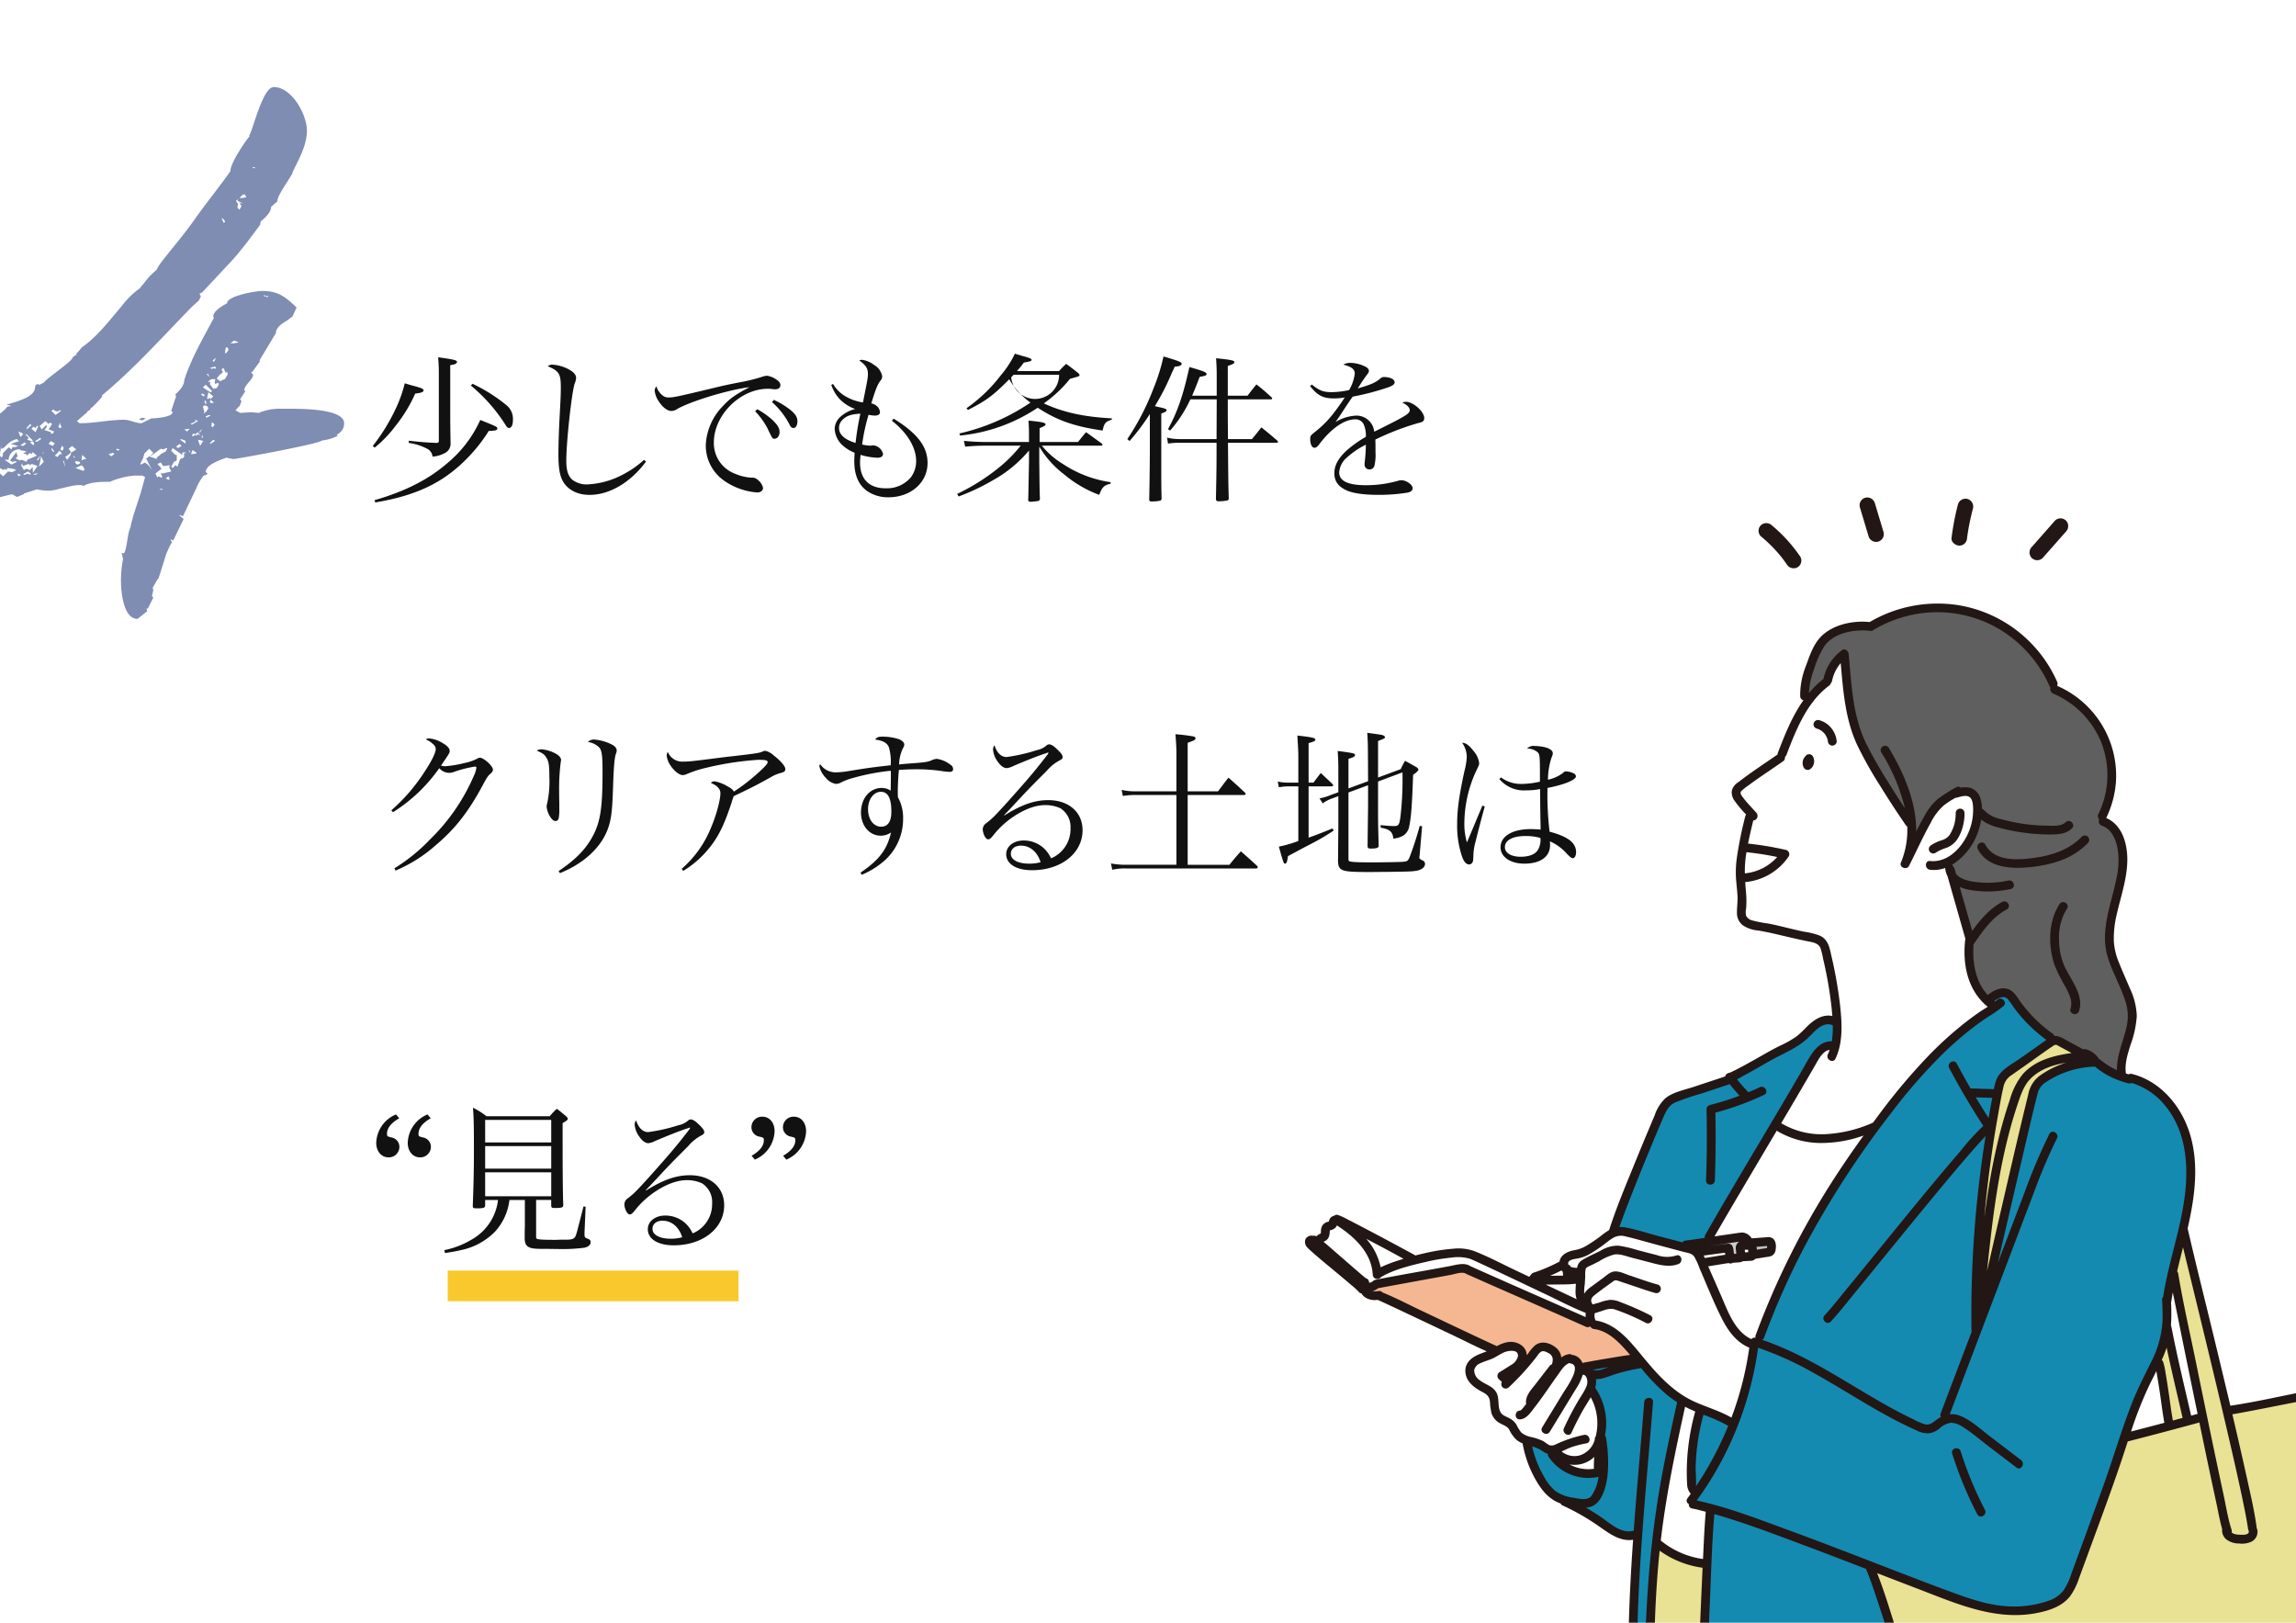 <svg xmlns="http://www.w3.org/2000/svg" xmlns:xlink="http://www.w3.org/1999/xlink" width="600" height="424" viewBox="0 0 600 424"><defs><clipPath id="a"><rect width="600" height="424" transform="translate(9215 2851)" fill="#fff"/></clipPath><clipPath id="b"><rect width="287" height="329.001" transform="translate(0 -329)" fill="none"/></clipPath></defs><g transform="translate(-9215 -2851)"><rect width="600" height="424" transform="translate(9215 2851)" fill="#fff"/><g clip-path="url(#a)"><path d="M9280.091,2886.53h.18c-1.26,1.44-5.22,7.38-5.039,9.18-3.061,4.32-6.3,8.28-9.36,12.6-2.52,3.6-4.859,6.3-7.56,9.72-.72.9-2.34,2.88-2.34,3.6l-.18-.36v.36a17.572,17.572,0,0,0-3.061,3.24l-1.079,1.26h.18a21.523,21.523,0,0,0-5.04,4.86c-3.239,3.78-6.3,7.92-10.439,10.8l-.72.9-.721.72.181.18-1.08.72c0,1.08-6.479,5.219-7.561,6.659l-1.439.72.181-.36h-.181l-.54.18c-.9.54,1.261,2.52-5.939,4.68l-1.8.54,1.26.36-1.08.18c-1.26,1.62-4.14,3.6-6.12,3.6l-.18-.18c-5.22,0-5.039,3.6-4.68,7.74l-.18.18c0,2.52,3.419,12.779,6.839,12.779.721,0,4.681-1.08,5.58-1.26l1.261.72,1.8-.72v-.18l3.419-1.08a15.885,15.885,0,0,0,3.061.36c2.16,0,7.38-2.16,9.18-1.26,1.619-1.08,4.859-1.08,6.84-1.08a20.177,20.177,0,0,1,6.479-1.62h1.979l.721.36-1.08,3.959-1.98,6.12-.539,1.98-.181.9v.18c-.9,1.44-.9,5.94-1.8,6.84l-.54-.18.36,1.62a31.168,31.168,0,0,0-.541,5.76c0,2.52.541,9.9,4.32,9.9l2.521-1.98-.18-.72h.359l1.44-2.88-.361-.36.361-1.62-.181-.54,1.439-2.52v.36l2.16-6.84.9-1.98.54-.9-.36-.72h.18l.54.18,2.7-5.58-1.08-.9v-.18l.9.36,3.6-7.56a12.068,12.068,0,0,1,1.979-3.24l.18.18.721-.54-.54-.36c0-1.98,3.96-3.24,5.4-3.78l1.8.36c.9,0,22.5-3.96,23.22-4.86a11.071,11.071,0,0,0,4.14-1.26l-.359-.18.539-.36a3.173,3.173,0,0,0,1.44-2.7c0-4.14-13.14-3.78-16.2-3.78a14.2,14.2,0,0,0-6.12,1.08l-1.979-.18-2.88.18-1.261-.72.541-.36h-.18l.9-.9v-.18l.359-.9-.359-.54,1.439-2.16h-.359c0-1.62,1.979-2.52,2.34-4.14l-.54-.72.36-.18,1.979-2.7-.18-.18,4.319-7.2c0-1.44,1.62-2.52,2.88-3.24l1.44-1.08,1.079-2.34c-2.88-2.7-4.68-4.32-9-4.32-1.62,0-9.181,1.26-9.181,3.24-1.079.54-3.6,1.98-3.6,3.42l.18.36c-2.7,5.04-5.939,10.62-7.739,16.2,0,1.44-1.261,2.88-2.341,3.78l.181.54-1.261,3.78.36.36c0,1.26-4.5,1.62-5.58,1.62l-2.52,1.26c-1.62,0-2.88-.9-4.68-.9-3.779,0-7.56.9-11.52.9l-.72-.54,2.7-2.34v-.18l.9-.54-.181-.18c.36,0,2.881-2.7,3.24-3.24l-.18-.18c8.64-7.2,15.659-15.119,23.579-23.219l1.8-1.62.54-1.08-.359-.72.719-.36,7.74-8.28c2.34-2.52,5.4-6.66,7.38-9.359l.18-.9c1.08-.9,2.7-2.34,2.7-3.78l1.62-1.44c0-1.62,3.06-5.58,3.96-7.38v-.18c1.619-3.42,3.779-7.02,3.779-10.98,0-4.14-3.96-11.34-8.64-11.34C9283.69,2873.75,9281.351,2884.19,9280.091,2886.53Zm-59.758,81.9-.18.18,1.08.18.72.18-.9.54.9.18v.36l.9-.72.36.36.36-.54,1.079.9-2.52,1.08-.18.54-1.261-.54-.539.18-1.08-.54.54-.54-.36-1.08-1.619,2.16.539.36.9-.18.36.18-1.44.72-1.8-1.26h1.08A2.746,2.746,0,0,1,9220.333,2968.427Zm38.339-.36v.18l-.36.72-1.08.54-1.26,1.08v.36l-1.98-.72-.9.72h.181l1.438,2.88-.9-1.26-.9-.72-1.08.54-.18-.18.719-1.44.36-1.26,1.26-1.26,1.081,1.08-.721.72h.18l2.521-1.8.54.18.9-.36Zm-1.08,4.68h.359l1.44-.18-.18.54.539,1.08-2.339.54-.36-.18v.18l.36.9-.181.18-.9-.36-.18.36-.54-1.08,1.62-1.26-1.08-1.26.9-.36Zm5.039-2.88v-.54l.36-.18.72.18-.72.18.181.541-.181.54-.9.36-.72,1.98-.54-.36-.72.72-.36-.36.72-1.26.721-.36v-1.44h-.36l-1.08-1.08.36-.72Zm-42.658-3.6-2.159.72,1.979.54-1.08.36-.359-.18-.36.72-.72-.54-1.62,1.62.18.18-.359.9-.541-.54.181-1.26.181-1.44v.9c1.079,0,1.619-1.98,4.14-2.52Zm-5.04,7.02,1.081.54.18-.36.54.36.18-.54,1.44.18.9.36-1.08.54-1.08-.18-1.26,1.26-1.62-1.44.181-.72Zm12.78-11.52.359-.36.54.36-.9,1.44,1.439.54-.36.54h-.539v-.18l.18-.18-1.8-.54.721-1.08-.36-.18-1.08,1.08-.54-.9,1.439-1.26Zm-6.84,10.8.18.18,1.44-.54.359.36.36-.36,1.619.54-1.259,1.8v-1.26l-.18-.18-.541.72-.9-.36-.72.36-.721-1.26.36-.54Zm52.738-25.019.359.9.359-.36.181.719-.72,1.26-.54.18-.721.36-.9-.72.72-.9.9-.72-.359-.72.18-.18.359-.18Zm-2.34,2.52-.181.9.181.36.72-.36.18.54-.54.9-.9.18-.9-1.26.18-.54h-.72l.9-.72Zm-36.359,18.359-1.079.72-.181-.18-.18.9-.9,1.26-.54-.72,1.261-.9.18-.54-.54-.72.9-.72Zm35.459-15.3-.181.36-.539-.18-1.62-1.08.72-.72Zm6.84-50.038v.18l-.18.18,1.439.72h-.181l-.72-.18.54.9-.54.9-.539-.54.18-.9-.54-.9Zm-40.318,70.017.18.72-.36.18-1.979-.72,1.62-.72Zm32.219-16.02.359.541-.539.9-.721.54.18-.54-.359-1.26.359-.36Zm1.62-2.52-.721.72-.18-.18.18-.72-.18.54-.54.36-.18-.18.359-1.62Zm-40.679,3.96.72-.36.18.18-1.439,1.08-1.08-1.08.54-.36.36.36Zm-5.04,3.78-.72,1.62-1.08-.9.54-.54.54.36.359-.54Zm1.439,9.359-1.259,1.26.359-1.62.181-1.08Zm-13.859-1.26.181.54-.9.54-.54-.72.72-.9Zm18.359-1.26.181.54h-.54l-.54.72-.72-.36.9-.9.18-.36Zm-1.619-2.34-.541.72-1.079-.54.54-.72Zm39.058-.54h-.359l-.72,1.26-.54-1.44.18-.18Zm-46.437-1.8,1.62,1.62-.36.18-1.08-.36.36-.54-.9-.9Zm57.058-62.638.36.72-1.081.18h-.72l.9-.9Zm-4.5,39.958.18.72-.72.9-.18-.36.18-1.08.18-.18Zm-8.1,27.539-.181.18-1.259.18v-.18l.359-.9Zm-28.8,1.62h-.54l-.72.36v-.72l.18-.72Zm29.879-6.12-.72-.36-.541.36-.18-.18-.72.36-.18-.18.36-.54.719.18.36-.54Zm-44.459,9.9-.18.36-.54-.36-.9.36-.36-.18,1.26-.72Zm-2.34-10.62.36.36-.72.72-.54-1.44Zm15.12,7.56.18.36-.72.36-.36-.18-.36-.54.36-.18Zm41.4-31.139h-.18l-.9.18h-.9l.9-.72,1.08.36Zm-14.76,27-.9.54-.54-.36.9-.72Zm-17.64,1.98v.18l-.72.54-.72-.54,1.08-.36Zm18.54-3.42.18.54-.18.36v-.18l-1.261-.9.181-.18Zm-12.06-5.58.9.36.9-.54-.9-.18Zm-37.979,12.959.181.72-.181.18-.54-.54-.36.36-.18-.18.72-.72Zm53.458-12.42-1.62.9-.36-.18,1.439-.72-.359-.36h.18Zm4.319.9-.54.72-.36-.36.181-.54-.181-.18.36-.18Zm-49.317,4.86v.18l-.721.54-.72-.18,1.08-.72Zm9.9,1.26-.36.72-.54-.36.36-.72v-.36Zm-5.939-2.34-1.081.72-.539-.18.359-.18,1.08-.72Zm-1.98.72.18.54-.18.36-.9-.72.541-.36Zm7.02-4.5.36.72-.54.18-.36-.36.54-1.08Zm-7.56.18-1.26,1.08v-.18l.18-.54h.18l.54-.72Zm47.878,3.96v.18l-1.08.72-.18-.18.9-.9Zm.181-19.259.18.36-.18.18-.36-.18-.54.18-.54-.18,1.08-.36Zm-56.7,23.759h.359l-.72.18-.719-.36.359-.54Zm44.639,4.86-.18.18.359.54-.359.18-.721-.36.721-.54Zm11.7-19.259-.721.18-.359-.36.18-.54Zm-6.3,6.839-.72.72-.72-.54Zm9.18-54-.36.18-.539-1.26.539.359.36.541Zm-3.78,50.578-1.079.54-.181-.36.9-.36Zm-1.44-5.4-.359.36-.72-.54.359-.18Zm-48.058,20.88-.72.36-.18-.54v-.18Zm50.4-29.519-.36-.36.9-.72Zm-2.16,10.08.181.72-.181.36-.36-.9Zm-39.6,13.32-.18.18-.54-.72.18-.36Zm-3.779,1.44-.36.9-.36-.18.721-.9h.18Zm-11.879,5.22h-.181l-1.08-.9.18-.18Zm70.916-47.338v.18l.541-.18.18.18-.36.18-.9-.36.18-.18Zm-38.158,40.138-.36.36-.539-.36.18-.18Zm-21.239,6.3-.9.36-.36-.18.54-.18Zm7.02-1.98v.18l-.539-1.44.18-.18Zm37.438-23.94.181.72-.72-.9Zm-1.62,14.22-.539.9h-.36Zm.181,1.98-.181.54-.18-.36.36-.54Zm13.68-70.2-.181.18-.539-.18.18-.18Zm-24.119,84.057-.36.18-.54-.36h.181Zm7.02-10.08.18.54-.54-.54Zm-30.06,1.8h-.18l-.18-.18.18-.36Zm-8.279-1.44.18.36-.359-.18Z" fill="#7f8db3"/><g transform="matrix(-1, 0, 0, -1, 9843, 2981)"><g clip-path="url(#b)"><path d="M155.568-70.948a.661.661,0,0,0-.2.031.928.928,0,0,0-.415.239,2.013,2.013,0,0,0-.481.574,2.2,2.2,0,0,0-.262.666,3.293,3.293,0,0,0-.064.514,1.79,1.79,0,0,0,.025.314,2.315,2.315,0,0,0,.272.861.953.953,0,0,0,.557.419.708.708,0,0,0,.216.033,1.068,1.068,0,0,0,.492-.133.887.887,0,0,0,.338-.362,2.292,2.292,0,0,0,.378-.5,2.05,2.05,0,0,0,.229-.623,2.985,2.985,0,0,0,.054-.487,2.9,2.9,0,0,0-.058-.476.931.931,0,0,0-.05-.18,2.673,2.673,0,0,0-.2-.436.923.923,0,0,0-.335-.334.629.629,0,0,0-.321-.1.949.949,0,0,0-.18-.021" fill="#fff"/><path d="M122.752-92.788a.632.632,0,0,0-.39.122,7.332,7.332,0,0,1-2.074,1.028c-.243.089-.493.181-.755.287a5.777,5.777,0,0,0-2.818,2.172,12.18,12.18,0,0,0-1.853,6.765.885.885,0,0,0,.947.883.943.943,0,0,0,.676-.26.809.809,0,0,0,.219-.612,10.577,10.577,0,0,1,1.613-5.87,4.075,4.075,0,0,1,2.141-1.479l.363-.133a9.1,9.1,0,0,0,2.425-1.166.953.953,0,0,0,.354-1.271,1.047,1.047,0,0,0-.846-.467" fill="#fff"/><path d="M100.744-96.527a33.958,33.958,0,0,0-4.27.3c-6.127.777-10.823,2.84-13.958,6.133a.844.844,0,0,0-.185.961,1.01,1.01,0,0,0,.88.625.813.813,0,0,0,.6-.28c2.814-2.955,6.83-4.772,12.275-5.554a34.284,34.284,0,0,1,4.8-.4c4.309,0,7.089,1.291,8.5,3.945a.76.76,0,0,0,.7.451,1.064,1.064,0,0,0,.875-.508.855.855,0,0,0,.009-.886c-1.708-3.218-5.051-4.782-10.218-4.782h0" fill="#fff"/><path d="M85.806-134.749a.9.9,0,0,0-.891.635c-1.013,3,.694,5.973,2.345,8.854.573,1,1.114,1.944,1.525,2.866a18.787,18.787,0,0,1,1.375,7.347,14.16,14.16,0,0,1-2.137,7.762.766.766,0,0,0-.053.823,1.069,1.069,0,0,0,.9.518.855.855,0,0,0,.747-.429c2.621-4.135,3.119-9.743,1.366-15.386a23.461,23.461,0,0,0-2.073-4.389c-.287-.513-.574-1.025-.844-1.54-.932-1.775-2.06-3.924-1.371-5.962a.764.764,0,0,0-.078-.718,1.02,1.02,0,0,0-.814-.38Z" fill="#fff"/><path d="M150.317-63.736l0,.024s0-.009,0-.013a.054.054,0,0,1,0-.01" fill="#fff"/><path d="M149.139-64.6a.947.947,0,0,0-.664.324.764.764,0,0,0-.22.572,6.207,6.207,0,0,0,1.468,3.442,5.887,5.887,0,0,0,2.971,1.876.935.935,0,0,0,.239.032.956.956,0,0,0,.9-.681.83.83,0,0,0-.079-.657.945.945,0,0,0-.565-.462c-.128-.034-.253-.071-.378-.115l-.108-.04a5.444,5.444,0,0,1-.709-.378l-.232-.16a.246.246,0,0,1-.056-.044L151.572-61a5.453,5.453,0,0,1-.532-.538l-.1-.117c-.079-.108-.148-.207-.211-.31a3.519,3.519,0,0,1-.18-.335c-.02-.042-.04-.083-.061-.123a.42.42,0,0,1-.1-.171l-.041-.11c-.067-.189-.1-.3-.135-.42s-.065-.255-.089-.384c0,0-.012-.047-.014-.059a1.2,1.2,0,0,1-.02-.186.937.937,0,0,0-.921-.845Z" fill="#fff"/><path d="M151.85-61.065c.219.119.113.082.036.027l-.022-.015-.014-.012" fill="#fff"/><path d="M110.383-266.039a1.07,1.07,0,0,0-.872.507.865.865,0,0,0-.016.892,95.813,95.813,0,0,1,6.354,15.353.872.872,0,0,0,.87.639,1.021,1.021,0,0,0,.817-.382.785.785,0,0,0,.094-.729,98.683,98.683,0,0,0-6.557-15.826.751.751,0,0,0-.69-.454" fill="#fff"/><path d="M199.138-227.227a.229.229,0,0,1-.177-.082,50.371,50.371,0,0,0-6.755-7,27.088,27.088,0,0,0-2.6-1.844.229.229,0,0,1-.1-.243c1.383-6.269,2.83-12.987,4.053-19.647,3.785-20.6,5.071-43.054,4.047-70.655a.226.226,0,0,1,.064-.168.23.23,0,0,1,.166-.07h1.331a.23.23,0,0,1,.229.209c.565,6.164.9,12.568.995,19.033.282,18.95-1.347,38.139-2.921,56.7-.415,4.888-.829,9.775-1.211,14.663a.763.763,0,0,0,.181.6.885.885,0,0,0,.651.253.967.967,0,0,0,1.012-.89c.385-4.936.8-9.869,1.22-14.8l.434-5.136c.451-5.379.8-9.722,1.085-13.668a.229.229,0,0,1,.186-.209,5.528,5.528,0,0,1,1.339-.173c2.273,0,4.335,1.53,6.155,2.88.463.344.912.677,1.35.974,1.2.814,2.457,1.6,3.846,2.389a.228.228,0,0,1,.109.252.229.229,0,0,1-.211.176,4.29,4.29,0,0,0-1.984.539c-2.2,1.294-3.1,4.764-3.47,7.448a37.764,37.764,0,0,0,.376,9.937.968.968,0,0,0,.226.518.228.228,0,0,1,.051.2,16.246,16.246,0,0,0,2.528,12.322.227.227,0,0,1,.031.2,5.389,5.389,0,0,0-.22,2.172.229.229,0,0,1-.061.186.231.231,0,0,1-.167.071H210.9c-.093-.006-.186-.011-.28-.011-.047,0-.1,0-.143,0a7.286,7.286,0,0,0-1.606.29c-.572.164-1.133.363-1.694.562-.465.164-.93.329-1.4.474a47.194,47.194,0,0,1-6.411,1.5.612.612,0,0,0-.139.044.225.225,0,0,1-.09.018" fill="#148ab1"/><path d="M194.289-274.953a.227.227,0,0,1-.135-.043,24.492,24.492,0,0,0-11.123-4.409.23.23,0,0,1-.2-.239q.421-8.955.792-17.912l.312-7.229q.108-2.487.2-4.98c.22-5.568.447-11.325.937-16.962a.229.229,0,0,1,.229-.209h10.223a.23.23,0,0,1,.23.22c.243,6.6.339,13.191.285,19.587-.074,8.767-.314,20.324-1.525,31.97a.231.231,0,0,1-.135.186.232.232,0,0,1-.094.02" fill="#e9e194"/><path d="M179.992-265.4a.222.222,0,0,1-.063-.009c-7.029-2-14.005-4.605-20.752-7.126l-1.934-.722c-5.821-2.172-11.589-4.391-17-6.478a.23.23,0,0,1-.144-.179,1.02,1.02,0,0,0-.067-.247c-.947-2.234-1.943-5.221-2.822-7.857l-.059-.177c-4.034-12.1-7.974-25.039-11.711-38.448a.231.231,0,0,1,.039-.2.23.23,0,0,1,.183-.09h57.344a.231.231,0,0,1,.17.074.226.226,0,0,1,.059.174c-.244,2.9-.39,5.866-.531,8.731l-.046.923c-.348,6.973-.648,14.065-.937,20.924q-.183,4.331-.37,8.662-.108,2.49-.2,4.988c-.217,5.53-.443,11.248-.927,16.848a.229.229,0,0,1-.1.169.23.23,0,0,1-.131.04" fill="#148ab1"/><path d="M18.841-234.462a1.69,1.69,0,0,1-.666-.115,1.049,1.049,0,0,0-.236-.066.229.229,0,0,1-.184-.164,102.381,102.381,0,0,1-2.211-10.713q-.2-1.191-.407-2.375c-1.321-7.546-2.558-15.3-3.613-21.971Q9.617-281.92,7.771-293.985l-.513-3.33q-1.435-9.307-2.9-18.608-.2-1.22-.382-2.446c-.422-2.731-.859-5.554-1.445-8.291a.23.23,0,0,1,.046-.193.23.23,0,0,1,.179-.085H123.271a.231.231,0,0,1,.222.168c.76,2.731,1.544,5.415,2.347,8.155,2.369,8.074,4.567,15.324,6.718,22.161l.8,2.562c1.314,4.22,2.673,8.585,4.314,12.748a.23.23,0,0,1-.051.246.231.231,0,0,1-.163.067.234.234,0,0,1-.083-.015q-5.118-1.976-10.239-3.939c-1.008-.385-2.02-.78-3.037-1.177-7.341-2.863-14.931-5.823-22.757-5.823a29.038,29.038,0,0,0-5.327.485c-2.978.559-6.675,1.565-8.846,4.416a17.274,17.274,0,0,0-2.252,4.574q-.991,2.672-1.968,5.348l-1.692,4.6c-2.291,6.228-4.66,12.668-6.844,19.048-.6,1.763-1.184,3.535-1.765,5.308l-.48,1.463a.23.23,0,0,1-.213.158,1.017,1.017,0,0,0-.233.031c-5.97,1.534-12.164,3.176-18.412,4.88a.222.222,0,0,1-.061.008.226.226,0,0,1-.12-.034.227.227,0,0,1-.1-.149l-1.111-5.37c-1.209-5.8-2.233-10.664-3.3-15.563-.141-.65-.275-1.306-.409-1.965-.331-1.625-.674-3.306-1.135-4.909a.229.229,0,0,1-.007-.1,2.836,2.836,0,0,0-1-2.515,5.223,5.223,0,0,0-3.174-1.015c-.285-.016-.578-.028-.872-.028a4.65,4.65,0,0,0-2.374.523,2.659,2.659,0,0,0-1.319,2.8.651.651,0,0,0,.111.252.234.234,0,0,1,.038.1c.477,3.722,1.307,7.467,2.11,11.089l.369,1.673c1.112,5.065,2.351,10.494,3.9,17.083a.227.227,0,0,1-.033.18.231.231,0,0,1-.155.1c-1.324.2-2.665.458-3.961.7-2.879.544-5.725,1.1-8.569,1.665l-3.815.749c-1.89.369-3.781.736-5.675,1.087-.705.131-1.411.259-2.118.379-.129.022-.273.052-.425.084a6.437,6.437,0,0,1-1.264.177" fill="#e9e194"/><path d="M70.993-152.742a.237.237,0,0,1-.064-.009,18.234,18.234,0,0,1-9.18-6.337c-4.5-5.662-6.153-13.527-4.918-23.378a117.6,117.6,0,0,1,2.946-14.061c1.018-4.03,2.07-8.2,2.708-12.37a.227.227,0,0,1,.063-.126.783.783,0,0,0,.213-.612c-.09-1.949-.183-3.935-.088-5.893a27.1,27.1,0,0,1,3.184-10.864l.768-1.554c1.343-2.71,2.732-5.514,3.876-8.382,1.711-4.292,3.184-8.761,4.608-13.083.93-2.82,1.891-5.738,2.91-8.579,2.738-7.636,5.547-15.359,8.348-22.955l.219-.6a15.83,15.83,0,0,1,2-4.184,8.573,8.573,0,0,1,4.093-2.79,26.279,26.279,0,0,1,8.913-1.467c.807,0,1.632.032,2.453.1,5.129.4,10.007,2.186,14.725,3.917,4.089,1.5,8.069,3.028,12.48,4.727l5.73,2.211c7.931,3.063,16.132,6.23,24.25,9.2l2.384.876c6.829,2.514,13.89,5.112,21.051,6.666a.229.229,0,0,1,.166.143.23.23,0,0,1-.029.216,86.963,86.963,0,0,0-5.114,7.846,87.762,87.762,0,0,0-10.88,31.956.227.227,0,0,1-.107.163.228.228,0,0,1-.121.035.245.245,0,0,1-.072-.011,84.787,84.787,0,0,1-14.525-6.564c-3.123-1.728-6.237-3.6-9.248-5.4a163.446,163.446,0,0,0-17.5-9.554,7.324,7.324,0,0,0-2.9-.845c-.106,0-.214,0-.322.015a5.434,5.434,0,0,0-2.626,1.164c-.142.1-.283.212-.425.32a4.856,4.856,0,0,1-2.737,1.294l-.123,0a6.158,6.158,0,0,1-3.149-1.149,51.883,51.883,0,0,1-4.858-3.561c-.639-.507-1.276-1.013-1.917-1.5l-7.288-5.557a.773.773,0,0,0-.469-.18.858.858,0,0,0-.744.644,1.006,1.006,0,0,0,.332,1.152l8.238,6.282c.566.432,1.133.891,1.705,1.354a23.716,23.716,0,0,0,5.839,3.855,5.771,5.771,0,0,0,2.171.437c.172,0,.342-.009.511-.025h.021a.231.231,0,0,1,.183.09.227.227,0,0,1,.032.22L100.084-190.4q-1.829,4.823-3.664,9.644a137.007,137.007,0,0,1-5.748,13.413.876.876,0,0,0,.023.9,1.069,1.069,0,0,0,.87.506.742.742,0,0,0,.684-.454,150.18,150.18,0,0,0,6.435-15.163l7.038-18.537a.231.231,0,0,1,.216-.148.245.245,0,0,1,.067.01.23.23,0,0,1,.158.272q-1.615,6.912-3.22,13.826-1.728,7.434-3.462,14.867l-.269,1.152c-.89,3.81-1.811,7.749-2.754,11.616-.151.618-.3,1.235-.46,1.852l-.055.22c-.088.349-.176.7-.279,1.043a4.91,4.91,0,0,1-2.227,2.849,24.518,24.518,0,0,1-12.9,4.06h-.007a.23.23,0,0,1-.146-.052,21.616,21.616,0,0,0-8.645-4.311.919.919,0,0,0-.211-.024,1.037,1.037,0,0,0-.435.1.234.234,0,0,1-.1.022" fill="#148ab1"/><path d="M187.638-237.327a.229.229,0,0,1-.107-.026c-.931-.489-1.793-.9-2.636-1.249a.23.23,0,0,1-.132-.278,58.765,58.765,0,0,0,2.108-12.476,54.7,54.7,0,0,0,.013-6.439,3.7,3.7,0,0,0-.874-2.355.23.23,0,0,1-.025-.3l.268-.377c.194-.273.388-.548.588-.817a.726.726,0,0,0,.16-.6.86.86,0,0,0-.454-.544.229.229,0,0,1-.119-.232.76.76,0,0,0-.633-.9c-.753-.157-1.5-.333-2.252-.521-.283-.071-.565-.148-.847-.224l-.516-.139a.23.23,0,0,1-.17-.242c.266-3.012.418-6.088.565-9.063l.153-3.26a.231.231,0,0,1,.082-.165.231.231,0,0,1,.147-.053l.031,0a22.513,22.513,0,0,1,11.151,4.879.228.228,0,0,1,.082.2l-.109.989c-1.418,11.633-3.865,23.177-6.251,34a.227.227,0,0,1-.128.159.23.23,0,0,1-.1.021" fill="#fff"/><path d="M40.787-271.1a3.8,3.8,0,0,1,.536-.133l.172-.018c.105-.007.21-.012.316-.014l.208,0c.3,0,.6.013.9.028.2.01.4.025.594.047l.082.013c.095.017.2.036.295.058s.2.05.3.08l.2.07.116.055c.114.06.178.1.242.142a1.5,1.5,0,0,1,.118.1c.045.042.086.087.128.133a.262.262,0,0,1,.062.239.83.83,0,0,0,.011.521,59.867,59.867,0,0,1,1.6,6.713c.169.854.337,1.7.518,2.544,2.467,11.459,4.792,22.782,7.155,34.34.458,2.241.933,4.482,1.409,6.725,1.155,5.445,2.349,11.074,3.271,16.646a.785.785,0,0,0,.212.439.23.23,0,0,1,.061.214c-.449,1.931-.932,3.856-1.416,5.78l-.133.528a.229.229,0,0,1-.223.174h0a.23.23,0,0,1-.223-.176q-.9-3.756-1.817-7.508l-.747-3.074c-2.792-11.484-5.679-23.36-8.422-35.063-1.278-5.452-2.639-11.318-3.929-17.277-.408-1.886-.886-4.126-1.333-6.431-.163-.841-.321-1.683-.466-2.527-.061-.355-.12-.708-.174-1.064l-.091-.629a.981.981,0,0,0-.167-.437.23.23,0,0,1-.039-.144,1.208,1.208,0,0,0-.013-.3.227.227,0,0,1,.032-.164l.019-.055a.244.244,0,0,1,.064-.093.23.23,0,0,1,.051-.1c.041-.047.069-.078.1-.107l.135-.115.163-.1a.3.3,0,0,1,.149-.039.259.259,0,0,1,.089.014l-.061-.04Z" fill="#e9e194"/><path d="M210.277-255.646a.231.231,0,0,1-.158-.062.228.228,0,0,1-.069-.2l.032-.209c.021-.14.044-.281.073-.42a10.718,10.718,0,0,1,1.881-4.563,2.7,2.7,0,0,1,2.2-.811,12.294,12.294,0,0,1,2.229.274l.32.059a10.976,10.976,0,0,1,4.916,1.83A13.1,13.1,0,0,1,224.681-256a27.8,27.8,0,0,1,3.157,8.011.227.227,0,0,1-.067.218.228.228,0,0,1-.157.062.235.235,0,0,1-.066-.009,9.344,9.344,0,0,1-2.866-1.32,3.951,3.951,0,0,0-1.223-.591.23.23,0,0,1-.166-.258.8.8,0,0,0-.138-.575,12.3,12.3,0,0,0-10.235-5.476,11.744,11.744,0,0,0-2.593.288.225.225,0,0,1-.051.006" fill="#148ab1"/><path d="M182.835-239.443a.234.234,0,0,1-.083-.015l-.3-.116a40.807,40.807,0,0,1-6.117-2.752c-.1-.055-.216-.21-.172-.319a87.169,87.169,0,0,1,8.454-15.831.23.23,0,0,1,.191-.1.226.226,0,0,1,.085.016.228.228,0,0,1,.142.25,31.9,31.9,0,0,0,.052,3.562c.021.467.037.823.035.94-.024,1.571-.115,3.175-.273,4.766a56.469,56.469,0,0,1-1.793,9.433.229.229,0,0,1-.119.144.223.223,0,0,1-.1.024" fill="#148ab1"/><path d="M211.372-250.42a.234.234,0,0,1-.1-.022.231.231,0,0,1-.129-.228,26.227,26.227,0,0,0,.1-3.1.23.23,0,0,1,.2-.233,9.948,9.948,0,0,1,1.5-.114,10.567,10.567,0,0,1,5.046,1.3.231.231,0,0,1,.106.278.231.231,0,0,1-.217.153.23.23,0,0,1-.04,0,7.7,7.7,0,0,0-1.36-.123,7.016,7.016,0,0,0-1.268.115,7.231,7.231,0,0,0-3.673,1.914.231.231,0,0,1-.159.064" fill="#fff"/><path d="M212.3-234.873a.228.228,0,0,1-.2-.12,14.222,14.222,0,0,1-1.318-10.417.247.247,0,0,1,.038-.078.816.816,0,0,0,.184-.587.229.229,0,0,1,.01-.1,6.077,6.077,0,0,1,4.143-4.33,5.223,5.223,0,0,1,1.365-.182,5.72,5.72,0,0,1,3.515,1.268.228.228,0,0,1,.085.208.23.23,0,0,1-.133.181c-.226.1-.45.206-.675.311-.584.273-1.186.555-1.8.772a25.656,25.656,0,0,1-4.045,1.047.72.72,0,0,0-.637.82,1.024,1.024,0,0,0,.978.957,1.077,1.077,0,0,0,.19-.017,33.74,33.74,0,0,0,7.295-2.439,3.387,3.387,0,0,1,1.3-.348,1.614,1.614,0,0,1,.6.114,3.755,3.755,0,0,1,.908.589,4.558,4.558,0,0,0,.6.429,12.187,12.187,0,0,0,2.795.985l.468.124a6,6,0,0,1,2.635,1.231,4.57,4.57,0,0,1,.893,1.357,7.143,7.143,0,0,0,.434.789,4.708,4.708,0,0,0,1.823,1.592c.155.08.317.156.482.232a3.75,3.75,0,0,1,1.815,1.356,5.954,5.954,0,0,1,.577,2.653,6.353,6.353,0,0,0,.436,2.336,5.407,5.407,0,0,0,2.682,2.288,11.778,11.778,0,0,1,1.669,1.011,3.508,3.508,0,0,1,1.571,2.863c-.089.808-.668,1.462-1.772,2a15.273,15.273,0,0,1-1.688.659,15.639,15.639,0,0,0-1.591.616c-.466.222-.924.488-1.368.745s-.894.52-1.364.746a5.738,5.738,0,0,1-2.241.49,2,2,0,0,1-1.571-.544,1.447,1.447,0,0,1-.3-1.2c.163-1.226,1.376-2.026,2.029-2.456s1.319-.844,1.984-1.256l.882-.551a1.014,1.014,0,0,0,.458-.761.793.793,0,0,0-.257-.676l-.829-.747a.23.23,0,0,1-.035-.3.8.8,0,0,0,.036-.851,1.022,1.022,0,0,0-.865-.555.85.85,0,0,0-.606.268,66.627,66.627,0,0,0-7.25,7.961l-.169.236a3.282,3.282,0,0,1-1.27,1.245,1.225,1.225,0,0,1-.464.087,3.305,3.305,0,0,1-1.5-.531,2.143,2.143,0,0,1-1.226-1.6,3.98,3.98,0,0,1,.208-1.584.229.229,0,0,1,.138-.148,1.259,1.259,0,0,0,.538-.414l3.671-4.736c.152-.2.312-.4.473-.6.983-1.222,2-2.486,1.951-4.035a.994.994,0,0,0-.055-.277.23.23,0,0,1,.038-.216l.413-.533c.656-.859,1.052-1.3,1.4-1.314a.921.921,0,0,0,.89-1,.794.794,0,0,0-.815-.842c-1.465.066-2.464,1.391-3.345,2.56-.12.158-.235.312-.35.458-1.163,1.493-2.237,3.007-3.134,4.293l-.678.977c-.785,1.132-1.571,2.262-2.382,3.376-.12.164-.239.336-.361.51a5.942,5.942,0,0,1-2.705,2.533.243.243,0,0,1-.072.011.232.232,0,0,1-.1-.025.887.887,0,0,0-.255-.088,1.428,1.428,0,0,1-1.146-.827c-.7-1.623,1.553-5.049,2.635-6.7.154-.235.278-.423.357-.552l5.467-8.959a.784.784,0,0,0,.04-.838,1.07,1.07,0,0,0-.9-.516.833.833,0,0,0-.736.435l-2.266,3.712q-2.262,3.7-4.52,7.41a14.9,14.9,0,0,0-1.81,3.712.229.229,0,0,1-.222.17h0a1.182,1.182,0,0,1-.917-.447,2.865,2.865,0,0,1-.466-2.111,4.9,4.9,0,0,1,.258-.9.859.859,0,0,0,.085-.206,13.264,13.264,0,0,1,1.111-1.975c.149-.232.3-.463.437-.693a78.334,78.334,0,0,0,4.205-7.941.937.937,0,0,0-.06-.926,1.081,1.081,0,0,0-.859-.5.7.7,0,0,0-.65.461c-.839,1.831-1.737,3.612-2.668,5.294-.415.75-.869,1.492-1.309,2.21-.352.575-.7,1.151-1.04,1.734a.23.23,0,0,1-.2.115Z" fill="#fff"/><path d="M109.112-166.635a.233.233,0,0,1-.1-.024.228.228,0,0,1-.125-.241c.685-4.307,1.276-8.567,1.756-12.663a288.9,288.9,0,0,0,1.929-38.047,1.006,1.006,0,0,0-.044-.27.225.225,0,0,1,.006-.146l8.115-21.376a.706.706,0,0,0-.066-.709.227.227,0,0,1-.039-.186.227.227,0,0,1,.117-.152,8.8,8.8,0,0,0,1.168-.736l.233-.177a4.028,4.028,0,0,1,2.377-1.1,2.379,2.379,0,0,1,.524.059,11.058,11.058,0,0,1,2.459,1c.243.122.484.243.72.355,4.814,2.282,9.363,4.949,13.61,7.485l1.766,1.057c7.626,4.567,15.512,9.288,24.065,12.184a.23.23,0,0,1,.155.2.23.23,0,0,1-.116.221.924.924,0,0,0-.422.5,202.468,202.468,0,0,1-10.113,22.9,242.5,242.5,0,0,1-23.162,35.9,140.825,140.825,0,0,1-13.379,15.324,88.976,88.976,0,0,1-7.767,6.795c-1.333,1.028-2.728,2.028-4.148,2.972-.348.232-.7.457-1.053.682a22.826,22.826,0,0,0-2.98,2.139.746.746,0,0,0-.238.866,1.07,1.07,0,0,0,.947.662.9.9,0,0,0,.61-.248c.132-.119.274-.228.416-.336l.185-.143a.231.231,0,0,1,.143-.05l.028,0a.229.229,0,0,1,.155.088,1,1,0,0,0,.144.149.229.229,0,0,1,.081.184.228.228,0,0,1-.1.177,4.464,4.464,0,0,1-2.455,1.03,1.808,1.808,0,0,1-1.367-.6,9.669,9.669,0,0,1-.978-1.318c-.157-.239-.314-.477-.479-.7-.484-.663-.992-1.319-1.51-1.949a39.041,39.041,0,0,0-7.093-6.636.23.23,0,0,1-.094-.184.229.229,0,0,1,.093-.184l.068-.051c.157-.116.313-.232.468-.341l6.456-4.548c.437-.308.908-.612,1.39-.923,1.9-1.224,3.859-2.49,4.62-4.471a14.063,14.063,0,0,0,.636-2.41.23.23,0,0,1,.226-.187l5.686.185a.8.8,0,0,0,.28-.048.23.23,0,0,1,.076-.013.23.23,0,0,1,.2.115c1.383,2.384,2.578,4.531,3.654,6.563a.759.759,0,0,0,.7.451,1.064,1.064,0,0,0,.874-.508.857.857,0,0,0,.01-.887c-2.695-5.089-5.69-10.171-8.9-15.1a.229.229,0,0,1,.042-.3,44.075,44.075,0,0,0,4.575-4.926c.433-.516.862-1.028,1.292-1.527,6.358-7.369,12.609-15.044,18.655-22.465l4.4-5.395q3.607-4.43,7.225-8.849.6-.734,1.2-1.475c1.314-1.622,2.674-3.3,4.117-4.849a.86.86,0,0,0,.176-.975,1.007,1.007,0,0,0-.87-.62.8.8,0,0,0-.595.284c-1.677,1.8-3.258,3.763-4.788,5.658q-.746.925-1.493,1.842-3.674,4.484-7.331,8.981c-4.331,5.314-8.809,10.809-13.256,16.18-2.867,3.463-6.207,7.481-9.567,11.342-1.1,1.262-2.283,2.61-3.509,3.917-.1.1-.517.533-.517.533a.233.233,0,0,1-.167.07" fill="#148ab1"/><path d="M61.79-221.865a.23.23,0,0,1-.212-.182c-.964-4.569-2.038-9.2-3.077-13.671q-.548-2.361-1.092-4.722a.229.229,0,0,1,.165-.273l2.545-.685a.218.218,0,0,1,.059-.008.228.228,0,0,1,.123.036.229.229,0,0,1,.1.152c.312,1.684.551,3.41.783,5.079.116.836.232,1.671.357,2.5.233,1.554.47,3.107.738,4.656l.088.523a16.146,16.146,0,0,0,.535,2.446.913.913,0,0,0,.324.459.229.229,0,0,1,.074.279,34.53,34.53,0,0,0-1.281,3.252.23.23,0,0,1-.218.156Z" fill="#e9e194"/><path d="M204.46-192.678a5.7,5.7,0,0,1-1.3-.163c-1.708-.4-3.428-.874-5.092-1.336-.8-.223-1.6-.445-2.4-.66l-7.511-2.006c-.189-.05-.392-.095-.6-.141a3.818,3.818,0,0,1-2.491-1.228,10.922,10.922,0,0,1-1.056-2.224c-.128-.332-.254-.658-.389-.966-.572-1.3-1.129-2.618-1.686-3.934-1.3-3.073-2.647-6.25-4.183-9.252-1.924-3.764-4.2-6.157-6.959-7.313a.231.231,0,0,1-.139-.243,85.389,85.389,0,0,1,4.671-18.344.23.23,0,0,1,.138-.135.218.218,0,0,1,.078-.013.233.233,0,0,1,.114.03,43.5,43.5,0,0,0,5.96,2.65c1.153.445,2.344.9,3.5,1.415,5.742,2.547,9.879,7.186,13.624,11.72l.563.683c3.251,3.956,6.614,8.046,11.782,8.879a.231.231,0,0,1,.177.141,4.072,4.072,0,0,1,.276.913,2.4,2.4,0,0,1,.009.489,1.994,1.994,0,0,0,0,.376.22.22,0,0,1-.017.124.418.418,0,0,0-.033.094.229.229,0,0,1-.109.163.558.558,0,0,1-.074.039l-1.336.424c-.206.066-.412.135-.615.205a7.357,7.357,0,0,1-2.351.527,3.422,3.422,0,0,1-1.081-.171,55.734,55.734,0,0,1-8.106-3.508.965.965,0,0,0-.442-.114,1.021,1.021,0,0,0-.938.79.757.757,0,0,0,.428.9c1.666.857,3.423,1.671,5.222,2.419.855.356,1.732.7,2.606,1.021a6.9,6.9,0,0,0,2.309.552c.067,0,.134,0,.2-.006a9.5,9.5,0,0,0,2.309-.541l.379-.122c.239-.075.49-.145.744-.216.341-.094.69-.19,1.024-.307a.227.227,0,0,1,.076-.013.23.23,0,0,1,.163.066,1.664,1.664,0,0,1,.508,1.058,2.2,2.2,0,0,1-1.122,1.85c-1.452,1.139-2.955,2.216-4.627,3.406a1.516,1.516,0,0,1-.907.379,1.818,1.818,0,0,1-.516-.088c-.338-.1-.672-.214-1-.329l-3.252-1.092-1.29-.437c-1.415-.483-2.878-.981-4.34-1.378a1.049,1.049,0,0,0-.268-.037.909.909,0,0,0-.858.837.835.835,0,0,0,.634.97c1.848.5,3.691,1.135,5.473,1.749.661.228,1.322.455,1.982.676.287.1.585.21.89.328a7.694,7.694,0,0,0,2.612.679,2.771,2.771,0,0,0,.293-.015,4.777,4.777,0,0,0,2.283-1.23c.181-.143.358-.283.534-.412l1.029-.755c.7-.514,1.406-1.029,2.1-1.55a6.213,6.213,0,0,0,1.756-1.785.229.229,0,0,1,.2-.115.29.29,0,0,1,.045,0,.23.23,0,0,1,.183.2,9.031,9.031,0,0,1-.09,2.034c-.026.217-.049.405-.058.545l-.126,2.081c-.01.16,0,.358,0,.567a3.811,3.811,0,0,1-.136,1.433c-.2.472-.832.74-1.336.954-.139.06-.27.115-.377.17l-1.964.993c-.3.151-.6.321-.916.494a9.278,9.278,0,0,1-3.12,1.275,4.338,4.338,0,0,1-.584.038,10.653,10.653,0,0,1-2.971-.591c-.333-.1-.659-.2-.974-.278l-4.161-1.077-.775-.2a18.646,18.646,0,0,0-4.692-.834,6.741,6.741,0,0,0-2.486.439.983.983,0,0,0-.607,1.143.788.788,0,0,0,.721.709.927.927,0,0,0,.33-.067,5.671,5.671,0,0,1,2.1-.378,12.668,12.668,0,0,1,3.052.479c1.149.288,2.3.587,3.441.887l1.638.427c.419.108.84.227,1.265.348a20.163,20.163,0,0,0,3.717.805c.143.012.283.017.422.017a9.183,9.183,0,0,0,4.129-1.337c.515-.261,1.042-.512,1.571-.764,1.051-.5,2.137-1.018,3.126-1.617a2.541,2.541,0,0,0,1.257-1.911.23.23,0,0,1,.227-.19h.007a5.343,5.343,0,0,1,1.73.266.227.227,0,0,1,.124.12,1.058,1.058,0,0,0,.389.413.647.647,0,0,0,.1.048.256.256,0,0,1,.142.138,1.02,1.02,0,0,1,.081.342c.037,1.1-1.372,1.354-2.128,1.489l-.18.032a9.751,9.751,0,0,0-3,.958,35.644,35.644,0,0,0-3.445,2.194c-.375.267-.74.55-1.1.834a21.221,21.221,0,0,1-1.877,1.348,4.139,4.139,0,0,1-2.249.661" fill="#fff"/><path d="M210.683-228.285a6.359,6.359,0,0,1,.844.074l.323.041a.229.229,0,0,1,.2.219.23.23,0,0,1-.187.234c-1.265.239-2.635.478-4.313.751l-.037,0a.229.229,0,0,1-.223-.173.229.229,0,0,1,.147-.273l.357-.123c.368-.128.736-.255,1.106-.378Z" fill="#148ab1"/><path d="M212.421-216.325a.215.215,0,0,1-.059-.008.229.229,0,0,1-.149-.124.973.973,0,0,0-.78-.57c-3.295-.409-5.869-2.768-7.743-4.777-.686-.736-1.342-1.491-1.837-2.067a.229.229,0,0,1-.041-.232.231.231,0,0,1,.186-.145c1.439-.179,2.9-.424,4.311-.662.522-.088,1.043-.175,1.562-.259,1.305-.212,3.021-.5,4.725-.822l.541-.1c.428-.077.867-.155,1.293-.262a.267.267,0,0,1,.055-.006.23.23,0,0,1,.213.141,3.061,3.061,0,0,0,2.254,1.94,1.048,1.048,0,0,0,.194.017.36.36,0,0,1,.173.043.9.9,0,0,0,.54.174,1.08,1.08,0,0,0,.191-.018,4.129,4.129,0,0,0,1.82-.839.228.228,0,0,1,.141-.048.243.243,0,0,1,.091.018.23.23,0,0,1,.138.189,3.41,3.41,0,0,0,1.284,2.423,5.3,5.3,0,0,0,3.213,1.287,3.108,3.108,0,0,0,1.971-.678,8.324,8.324,0,0,0,1.467-1.674l.306-.416c.07-.093.143-.183.216-.273l.139-.174a.232.232,0,0,1,.182-.088.224.224,0,0,1,.071.011.23.23,0,0,1,.159.21c.074,2.124,2.1,3.27,3.966,3.27.14,0,.279-.006.418-.018a8.163,8.163,0,0,0,3.1-1.09.228.228,0,0,1,.11-.028.232.232,0,0,1,.136.044,1.009,1.009,0,0,0,.2.117l.361.16c.324.142.645.29.966.437q1.43.657,2.85,1.325,5.4,2.531,10.786,5.092L256.8-212.6c.982.464,1.961.943,2.944,1.424,2.289,1.12,4.656,2.277,7.04,3.231a.228.228,0,0,1,.091.065,1,1,0,0,0,.247.217.829.829,0,0,0,.441.113,1.9,1.9,0,0,0,.294-.027,7.009,7.009,0,0,1,.855-.056c.17,0,.34.007.511.023l.146.028a.229.229,0,0,1,.178.22.229.229,0,0,1-.169.225,2.251,2.251,0,0,0-.238.07,4.534,4.534,0,0,0-1.105.639.239.239,0,0,1-.094.042c-1,.2-2,.383-3.007.567l-.649.119q-3.371.622-6.745,1.236l-4.223.771q-2.227.408-4.456.823c-.229.043-.495.108-.779.179a9.36,9.36,0,0,1-2.125.356,2.056,2.056,0,0,1-1.147-.283.941.941,0,0,0-.219-.106c-1.191-.533-2.366-1.051-3.541-1.569l-.9-.4q-4.542-2.007-9.09-4c-5.758-2.529-11.713-5.143-17.547-7.765a.994.994,0,0,0-.409-.092.967.967,0,0,0-.55.179.23.23,0,0,1-.131.041" fill="#f5b791"/><path d="M169.517-219.741a.746.746,0,0,0,.6-.3.232.232,0,0,1,.181-.087.229.229,0,0,1,.094.02c3.938,1.752,5.821,6.2,7.482,10.115.209.5.415.98.618,1.445l3.325,7.577a.228.228,0,0,1-.01.2.228.228,0,0,1-.166.116c-.791.122-1.579.25-2.368.379-.985.16-1.971.32-2.958.469l-.035,0a.219.219,0,0,1-.09-.018,1.113,1.113,0,0,0-.423-.088.771.771,0,0,0-.205.026.7.7,0,0,0-.189.1.391.391,0,0,1-.135.054l-.96.076c-.115.009-.235.014-.355.02a3.863,3.863,0,0,0-.826.092,1.036,1.036,0,0,0-.35.176.228.228,0,0,1-.125.045l-1.661.089-.224.009a2.7,2.7,0,0,0-.7.082,1.291,1.291,0,0,0-.58.386.228.228,0,0,1-.137.077l-2.992.479-.266.039a2.783,2.783,0,0,0-1.006.265,1.721,1.721,0,0,0-.806,1.211c-.1.507-.346,2.221.681,2.956a1.557,1.557,0,0,0,.94.246c.106,0,.21-.006.314-.013l4.059-.309a.228.228,0,0,1,.194.106,4.916,4.916,0,0,0,.3.408,3.024,3.024,0,0,0,.631.551,2.86,2.86,0,0,0,.76.353.664.664,0,0,0,.144.026,1.106,1.106,0,0,0,.4.081c.029,0,.06,0,.092,0,.591-.054,1.183-.141,1.773-.229l.587-.086q1.9-.271,3.79-.553s1.037-.152,1.048-.152a.231.231,0,0,1,.19.1.231.231,0,0,1,.01.243c-1.89,3.294-3.81,6.568-5.44,9.336q-4.033,6.85-8.093,13.685l-2.753,4.646a.228.228,0,0,1-.172.111.142.142,0,0,1-.026,0,.232.232,0,0,1-.166-.07,1,1,0,0,0-.2-.164,21.852,21.852,0,0,0-11.657-3s-.352,0-.527,0a32.27,32.27,0,0,0-10.058,1.92.245.245,0,0,1-.075.012.231.231,0,0,1-.185-.092.23.23,0,0,1,0-.27c3.1-4.3,5.793-8.244,8.234-12.058a207.962,207.962,0,0,0,19.945-40.051.8.8,0,0,0,.029-.528.231.231,0,0,1,.05-.228.233.233,0,0,1,.169-.073.215.215,0,0,1,.055.006.952.952,0,0,0,.23.029" fill="#fff"/><path d="M246.5-198.269a6.651,6.651,0,0,1-2.556-.386,1.046,1.046,0,0,0-.233-.067.371.371,0,0,1-.09-.036.953.953,0,0,0-.117-.058l-.409-.172q-.518-.23-1.035-.465c-.971-.442-1.937-.893-2.9-1.345q-5.306-2.484-10.593-5.007L223.947-208c-.994-.471-1.988-.959-2.984-1.449-2.416-1.186-4.914-2.413-7.437-3.394a.229.229,0,0,1-.145-.242,4.531,4.531,0,0,0,0-1.057.229.229,0,0,1,.094-.21.229.229,0,0,1,.136-.044.229.229,0,0,1,.094.02q1.665.74,3.332,1.475,4.543,2.007,9.093,4c5.758,2.528,11.711,5.143,17.544,7.764l.106.035a.439.439,0,0,1,.106.067,3.362,3.362,0,0,0,1.909.506,12.464,12.464,0,0,0,2.551-.369c.289-.062.571-.123.842-.174,2.539-.477,5.082-.932,7.625-1.387,3.849-.688,7.83-1.4,11.727-2.18a.809.809,0,0,0,.462-.247,3.577,3.577,0,0,1,.611-.391,2.293,2.293,0,0,1,.354-.1c.015,0,.094-.006.11-.006a.692.692,0,0,1,.108.009.717.717,0,0,1,.082.028l.085.05a.4.4,0,0,1,.119.22.907.907,0,0,0,.277.642.812.812,0,0,0,.4.221.225.225,0,0,1,.087.044c.665.533,1.313,1.09,1.959,1.646q1.663,1.431,3.313,2.876,1.386,1.208,2.774,2.411l.772.669c.736.64,1.475,1.283,2.229,1.9a.227.227,0,0,1,.082.2.219.219,0,0,1-.136.2c-.063.028-.128.053-.185.076a1.119,1.119,0,0,0-.11.045,1.978,1.978,0,0,0-.9.867,3.3,3.3,0,0,0-.279,1.3l-.007.14c0,.1-.009.194-.018.292a.575.575,0,0,1-.013.083.317.317,0,0,1-.162.18l-.12.035a2.819,2.819,0,0,0-1.14.508,1.52,1.52,0,0,0-.427.627.228.228,0,0,1-.144.134.215.215,0,0,1-.07.011.233.233,0,0,1-.125-.036c-6.06-3.9-9.252-8.3-9.486-13.082a.922.922,0,0,0-.97-.884.85.85,0,0,0-.775.408.231.231,0,0,1-.119.105,1.083,1.083,0,0,0-.151.066c-3.517,2.01-7.928,3.03-11.473,3.849a47.567,47.567,0,0,1-6.849,1.154c-.669.056-1.447.115-2.207.115" fill="#fff"/><path d="M219.951-201.718a.23.23,0,0,1-.186-.094,2.54,2.54,0,0,0-.292-.328.23.23,0,0,1-.069-.141c-.036-.342-.069-.684-.093-1.028a.23.23,0,0,1,.061-.171.229.229,0,0,1,.167-.074l3.39-.032a.23.23,0,0,1,.225.182.23.23,0,0,1-.135.258c-.928.4-1.9.855-2.964,1.4a.228.228,0,0,1-.105.025" fill="#fff"/><path d="M88.061-147.439a.23.23,0,0,1-.223-.175.229.229,0,0,1,.154-.273,23.838,23.838,0,0,0,6.894-3.427,7.533,7.533,0,0,0,2.864-4.76c.178-.7.348-1.395.519-2.094,1.907-7.828,3.751-15.811,5.535-23.53q.874-3.784,1.751-7.565.856-3.685,1.693-7.376.628-2.75,1.259-5.5a.23.23,0,0,1,.224-.178.211.211,0,0,1,.038,0,.229.229,0,0,1,.191.25l-.262,2.525c-1.065,10.095-2.448,21.815-5.393,33.17-.725,2.794-1.53,5.508-2.394,8.068l-.076.226c-.771,2.291-1.569,4.661-3.36,6.433-2.809,2.78-6.7,3.728-9.376,4.2a.244.244,0,0,1-.04,0" fill="#e9e194"/><path d="M270.98-193.477a.22.22,0,0,1-.106-.026c-3.535-1.837-6.721-3.546-9.737-5.224a.23.23,0,0,1-.117-.224.228.228,0,0,1,.161-.2c.556-.172,1.109-.348,1.66-.533a34.259,34.259,0,0,0,4.273-1.686.231.231,0,0,1,.1-.024.233.233,0,0,1,.1.024.229.229,0,0,1,.124.163,15.852,15.852,0,0,0,3.714,7.347.229.229,0,0,1,.006.292.229.229,0,0,1-.18.086" fill="#fff"/><path d="M177.329-197.116c-.127,0-.319-.071-.336-.183l-.078-.512a.239.239,0,0,1,.19-.273c.871-.134,1.743-.275,2.613-.416.916-.149,1.831-.3,2.748-.438l.035,0a.23.23,0,0,1,.213.141c.073.173.153.341.233.509l.058.122a.229.229,0,0,1-.006.208.231.231,0,0,1-.173.118q-1.226.156-2.45.328c-.647.09-1.295.18-1.942.264-.357.046-1.093.134-1.1.134" fill="#fff"/><path d="M173.432-194.2a.231.231,0,0,1-.221-.164.23.23,0,0,1,.125-.273l.061-.026a1.711,1.711,0,0,0,.758-1.776l-.011-.1a2.692,2.692,0,0,0-.04-.286c-.026-.222-.039-.4-.044-.575v-.128c0-.118.094-.283.213-.292l.589-.046a.23.23,0,0,1,.227.194l.1.634c.021.133.034.247.048.361a2.579,2.579,0,0,0,.252,1.009.984.984,0,0,0,.959.463,4.985,4.985,0,0,0,.539-.038q.737-.083,1.473-.18,1.149-.149,2.294-.309s1.1-.149,1.11-.149a.229.229,0,0,1,.228.2.229.229,0,0,1-.194.259l-4.128.6q-1.68.247-3.362.488l-.941.132-.031,0" fill="#cccdcd"/><path d="M171.189-196.315a.23.23,0,0,1-.227-.206,6.17,6.17,0,0,1-.035-.664.23.23,0,0,1,.217-.228l.854-.045a.23.23,0,0,1,.23.216c.007.132.017.265.033.4l.038.277a.23.23,0,0,1-.056.182.232.232,0,0,1-.173.078l-.881-.007" fill="#fff"/><path d="M166.071-195.389a.23.23,0,0,1-.078-.158c-.006-.109-.01-.219-.006-.329,0-.064.005-.13.011-.2,0-.011.009-.074.012-.085a.229.229,0,0,1,.189-.177l2.652-.425.036,0a.23.23,0,0,1,.143.049.23.23,0,0,1,.086.163c.028.284.071.507.115.731a.228.228,0,0,1-.043.183.231.231,0,0,1-.166.089,19.744,19.744,0,0,1-2.952.157" fill="#bebfbf"/><path d="M149.54-142.315c1.879,0,3.538-1.168,5.074-3.57.666-1.042,1.288-2.145,1.888-3.212.312-.554.623-1.107.942-1.654,3.493-6,7.1-12.073,10.6-17.944,4.675-7.859,9.51-15.987,14.126-24.06a.849.849,0,0,0,.1-.635.23.23,0,0,1,.032-.182.232.232,0,0,1,.157-.1l.512-.075q1.449-.212,2.9-.419l1.11-.155c.164-.022.328-.044.494-.058a.924.924,0,0,0,.688-.382.229.229,0,0,1,.186-.095.227.227,0,0,1,.06.008c1.144.31,2.291.608,3.438.906.919.238,1.838.476,2.753.721.889.237,1.778.492,2.669.747,1.883.538,3.83,1.1,5.76,1.482a7.454,7.454,0,0,0,1.487.156c.094,0,.289-.006.293-.006a.231.231,0,0,1,.184.092.227.227,0,0,1,.034.211c-.765,2.245-1.614,4.454-2.564,6.9-2.113,5.439-4.454,11.2-7.368,18.138q-.668,1.587-1.344,3.169l-.07.164c-.721,1.686-1.466,3.429-3.328,4.295a36.05,36.05,0,0,1-4.788,1.691c-.709.214-1.413.427-2.1.654l-7.18,2.382a1.049,1.049,0,0,0-.174.079.238.238,0,0,1-.112.028.232.232,0,0,1-.182-.088c-.792-1.022-1.655-2.033-2.567-3.006a.23.23,0,0,1-.056-.209.231.231,0,0,1,.144-.163,74.388,74.388,0,0,1,7.812-2.455.929.929,0,0,0,.671-.878c-.139-6.174-.1-12.433.128-18.6a.8.8,0,0,0-.209-.611.928.928,0,0,0-.669-.258.911.911,0,0,0-.962.885c-.211,5.809-.258,11.767-.142,17.71a.228.228,0,0,1-.17.226,75.641,75.641,0,0,0-12.708,4.623.7.7,0,0,0-.44.841,1.063,1.063,0,0,0,.983.823.987.987,0,0,0,.422-.1c.91-.426,1.879-.852,2.961-1.3a.23.23,0,0,1,.089-.017.23.23,0,0,1,.164.069,40.1,40.1,0,0,1,2.993,3.392.23.23,0,0,1,.043.192.23.23,0,0,1-.123.154c-.389.191-.764.409-1.1.6-.227.132-.436.253-.621.35-1.454.764-2.9,1.6-4.309,2.4-1.653.949-3.362,1.929-5.092,2.807l-.443.225a26.791,26.791,0,0,0-7.279,4.732l-.413.419c-1.247,1.275-2.8,2.862-4.624,2.862a3.305,3.305,0,0,1-1.329-.286.228.228,0,0,1-.137-.205,22.527,22.527,0,0,1,.256-4.229.23.23,0,0,1,.227-.192s.159.006.232.006" fill="#148ab1"/><path d="M90.819-142.78a1.327,1.327,0,0,1-.365-.056,2.167,2.167,0,0,1-.5-.249c-.064-.039-.126-.077-.182-.107l-3.25-1.755a.229.229,0,0,1-.117-.243.23.23,0,0,1,.195-.187c4.365-.608,9.275-1.726,12.594-5.4a18.659,18.659,0,0,0,3.382-6.706c.926-2.713,1.784-5.6,2.551-8.57a168,168,0,0,0,3.4-17.216c.25-1.67.477-3.343.7-5.017a.23.23,0,0,1,.228-.2h.025a.23.23,0,0,1,.2.248c-.749,8.594-1.9,17.32-3.417,25.937l-.226,1.29c-.408,2.338-.829,4.756-1.372,7.1a4.9,4.9,0,0,1-2.254,3.2q-1.183.84-2.371,1.671l-1.182.831q-1.179.83-2.352,1.672c-1.549,1.106-3.15,2.251-4.754,3.333l-.13.089a1.356,1.356,0,0,1-.807.333" fill="#e9e194"/><path d="M119.661-96.559a.228.228,0,0,1-.142-.049.229.229,0,0,1-.087-.2.648.648,0,0,0,0-.13,5.208,5.208,0,0,0-.57-1.873L114.19-115.2a.22.22,0,0,1-.007-.091c.541-4.39.512-12.511-5.777-17.585a.23.23,0,0,1-.085-.191.228.228,0,0,1,.106-.181l.644-.407c.579-.363,1.155-.726,1.708-1.11,1.478-1.028,3-2.173,4.526-3.4a96.17,96.17,0,0,0,8.572-7.857,157.374,157.374,0,0,0,13.173-15.7c.266-.353.527-.71.789-1.067l.506-.687a.234.234,0,0,1,.1-.077,35.415,35.415,0,0,1,12.327-3.015c.282-.008.563-.013.844-.013a20.2,20.2,0,0,1,10.775,2.754.967.967,0,0,0,.223.1.23.23,0,0,1,.146.137.227.227,0,0,1-.017.2l-.841,1.42q-2.916,4.933-5.807,9.879-1.165,2-2.32,4.011l-.181.319c-.786,1.393-1.973,3.5-3.7,3.644h-.02a.231.231,0,0,1-.182-.089.227.227,0,0,1-.036-.216,11.2,11.2,0,0,1,.469-1.151.915.915,0,0,0-.042-.914,1.073,1.073,0,0,0-.863-.5.715.715,0,0,0-.666.458c-2.023,4.2-1.675,9.328-1.191,13.81a113.128,113.128,0,0,0,2.262,12.89l.089.4c.436,1.973.848,3.837,2.795,4.743a12.353,12.353,0,0,0,3.014.816c.318.058.637.116.951.181,1.486.307,2.984.667,4.431,1.016l.253.061c1.526.368,3.1.748,4.667,1.066.5.1,1.015.175,1.533.25a15.182,15.182,0,0,1,2.885.607,2.5,2.5,0,0,1,1.7,1.428,3.315,3.315,0,0,1,.025,1.5c-.019.143-.039.284-.051.418a24.685,24.685,0,0,0,.051,4.357c.071.844.138,1.674.189,2.5a.228.228,0,0,1-.061.17.228.228,0,0,1-.165.074,15.082,15.082,0,0,0-11.18,6.6.841.841,0,0,0-.053.776.9.9,0,0,0,.6.557,84.291,84.291,0,0,0,9.906,1.658.23.23,0,0,1,.161.092.229.229,0,0,1,.04.181c-.423,2.134-.925,4.249-1.361,6.037a.23.23,0,0,1-.215.175,1.01,1.01,0,0,0-.833.626.892.892,0,0,0,.161.987c.374.426.763.847,1.152,1.27a33.9,33.9,0,0,1,2.474,2.9c.384.526.928,1.271.271,1.909a13.462,13.462,0,0,1-1.5,1.2l-.447.326c-1.805,1.34-3.694,2.625-5.52,3.867-1.145.778-2.29,1.557-3.422,2.353a.923.923,0,0,0-.395.925.227.227,0,0,1-.086.215.962.962,0,0,0-.309.418c-2.482,6.45-5.3,13.76-11.245,18.213a.953.953,0,0,0-.362.536.23.23,0,0,1-.067.112.822.822,0,0,0-.242.449,10.553,10.553,0,0,1-2.31,4.733.23.23,0,0,1-.174.08.239.239,0,0,1-.071-.011.23.23,0,0,1-.159-.2l-.071-.82c-.6-6.893-1.222-14.021-4.192-20.448a102.736,102.736,0,0,0-5.852-10.434c-2.161-3.521-4.454-7.04-6.841-10.5a.963.963,0,0,0-.316-.294.229.229,0,0,1-.115-.19,22.374,22.374,0,0,1,1.68-9.55.662.662,0,0,0-.052-.658,1.123,1.123,0,0,0-.909-.452.781.781,0,0,0-.725.42c-.737,1.435-1.441,2.885-2.145,4.336-1.1,2.264-2.237,4.606-3.485,6.847a15.385,15.385,0,0,1-3.483,4.679,22.4,22.4,0,0,1-3.174,2.081.232.232,0,0,1-.114.03h-.017a1,1,0,0,0-.277.03l-.317.088a7.457,7.457,0,0,1-1.933.359,2.125,2.125,0,0,1-1.188-.313c-.974-.642-1.039-2.24-1.073-3.1a15.119,15.119,0,0,1,1.406-6.856c1.529-3.337,4.879-7.233,9.286-7.233a7.51,7.51,0,0,1,.794.043,1.077,1.077,0,0,0,.117.006.713.713,0,0,0,.726-.744,1.008,1.008,0,0,0-.892-1.1,8.629,8.629,0,0,0-.908-.048,8.9,8.9,0,0,0-2.945.513.223.223,0,0,1-.076.013" fill="#fff"/><path d="M107.355-156.641a.231.231,0,0,1-.173-.086.228.228,0,0,1-.046-.187q.392-2.037.759-4.083l.2-1.158a.23.23,0,0,1,.182-.186.29.29,0,0,1,.045,0,.23.23,0,0,1,.193.105c1.185,1.841,2.313,3.655,3.351,5.391a.227.227,0,0,1,0,.234.23.23,0,0,1-.2.113l-4.311-.141" fill="#148ab1"/><path d="M121.741-29.745a31.844,31.844,0,0,1-16.22-4.4A33.02,33.02,0,0,1,92.189-49.22a.868.868,0,0,0-.2-.289.228.228,0,0,1-.063-.231,1.032,1.032,0,0,0-.57-1.281A23.658,23.658,0,0,1,78.9-63.363a23.546,23.546,0,0,1,.546-19.464.916.916,0,0,0-.195-1.1.229.229,0,0,1-.047-.258,1.068,1.068,0,0,0,.021-.856.9.9,0,0,0-.557-.493c-2.634-.889-3.737-3.641-4.2-5.794a19.767,19.767,0,0,1,.174-7.945c.341-1.787.8-3.576,1.251-5.307a52.775,52.775,0,0,0,1.706-8.5,18.642,18.642,0,0,0-.354-5.986,30.843,30.843,0,0,0-1.828-5.023l-.137-.317c-.225-.524-.456-1.048-.686-1.573-.763-1.734-1.552-3.528-2.159-5.349a12.555,12.555,0,0,1-.385-7.012c.283-1.258.666-2.509,1.037-3.72a24.383,24.383,0,0,0,1.464-7.552.229.229,0,0,1,.1-.2.234.234,0,0,1,.127-.038.235.235,0,0,1,.1.021,18.946,18.946,0,0,1,4.28,2.652,1.215,1.215,0,0,0,.381.213.23.23,0,0,1,.12.1,5.556,5.556,0,0,0,3.315,2.481,1,1,0,0,0,.266.038.81.81,0,0,0,.28-.049.236.236,0,0,1,.08-.014.23.23,0,0,1,.11.028l4.1,2.213c.172.093.346.191.52.29a5.516,5.516,0,0,0,2.567.952c.072,0,.144,0,.216-.009h.021a.23.23,0,0,1,.22.163.933.933,0,0,0,.364.5,36.5,36.5,0,0,1,8.364,8.23c.181.248.357.507.534.766.86,1.263,1.749,2.568,3.355,2.78a3.851,3.851,0,0,0,.5.032,7,7,0,0,0,3.959-1.692.231.231,0,0,1,.138-.046.23.23,0,0,1,.169.074c3.64,3.925,4.044,9.5,3.743,13.479a.228.228,0,0,1-.075.153,1.011,1.011,0,0,0-.163.177c-2.21,3.213-4.713,6.855-8.538,8.885a.772.772,0,0,0-.423.916,1.012,1.012,0,0,0,.923.778.952.952,0,0,0,.446-.118c3.355-1.782,5.714-4.665,7.762-7.516a.23.23,0,0,1,.187-.1.23.23,0,0,1,.04,0,.229.229,0,0,1,.182.163l3.278,11.5a.229.229,0,0,1-.071.237.231.231,0,0,1-.15.056.231.231,0,0,1-.1-.021,10.681,10.681,0,0,0-2.543-.77,26.894,26.894,0,0,0-4.659-.4,28.976,28.976,0,0,0-5.991.637.762.762,0,0,0-.639.874.98.98,0,0,0,.935.913,1.081,1.081,0,0,0,.221-.024,26.472,26.472,0,0,1,5.476-.578,25.508,25.508,0,0,1,3.281.212c2.657.347,4.354,1.085,5.188,2.256l.225.74.163.574a.944.944,0,0,0,.194.366.218.218,0,0,1,.043.072.975.975,0,0,0,.374.49.228.228,0,0,1,.1.2.23.23,0,0,1-.116.193,16.129,16.129,0,0,0-6.629,8.208,18.206,18.206,0,0,0-.925,3.447.227.227,0,0,1-.145.177.234.234,0,0,1-.082.015.228.228,0,0,1-.145-.052,11.51,11.51,0,0,0-4.1-1.927,49.189,49.189,0,0,0-6.963-1.438,50.379,50.379,0,0,0-6.69-.46l-.56,0c-1.718.021-3.669.157-5.073,1.516a.793.793,0,0,0-.213.913,1.038,1.038,0,0,0,.913.644.858.858,0,0,0,.607-.264,4.848,4.848,0,0,1,3.468-1c.3,0,.6.008.892.016.2.005.389.011.572.013a47.749,47.749,0,0,1,6.307.487,48.037,48.037,0,0,1,6.107,1.3,8.289,8.289,0,0,1,4.325,2.363.8.8,0,0,0,.412.276.23.23,0,0,1,.17.214,10.776,10.776,0,0,0,.3,2.266,3.938,3.938,0,0,0,2.428,2.931,4.271,4.271,0,0,0,1.349.2,7.11,7.11,0,0,0,1.181-.108.205.205,0,0,1,.038,0,.23.23,0,0,1,.146.052.846.846,0,0,0,.533.2.907.907,0,0,0,.454-.131l.449-.257a32.193,32.193,0,0,0,4.3-2.775,14.954,14.954,0,0,0,3.488-4.465c.794-1.388,1.509-2.783,2.1-3.964a.23.23,0,0,1,.205-.127.24.24,0,0,1,.055.007.229.229,0,0,1,.175.226c-.087,6.506,2.241,13.628,7.119,21.773a.824.824,0,0,0,.732.437,1.069,1.069,0,0,0,.893-.515.794.794,0,0,0-.032-.845,48.823,48.823,0,0,1-6.209-14.653.23.23,0,0,1,.135-.259.233.233,0,0,1,.09-.018.231.231,0,0,1,.192.1c1.746,2.623,3.145,4.8,4.4,6.842a115.157,115.157,0,0,1,5.795,10.189c3.04,6.311,3.645,13.328,4.232,20.114.094,1.077.186,2.154.289,3.225a1.1,1.1,0,0,0,.946.978.691.691,0,0,0,.419-.15,12.107,12.107,0,0,0,4.742-7.287.514.514,0,0,1,.1-.246,24.642,24.642,0,0,0,3.762-3.638.231.231,0,0,1,.177-.083.229.229,0,0,1,.081.015.23.23,0,0,1,.149.22,19.413,19.413,0,0,1-1.3,6.192l-.236.667a22.309,22.309,0,0,1-2.551,5.555c-1.864,2.611-5.657,4.17-10.146,4.17a17.935,17.935,0,0,1-2.079-.119,1.077,1.077,0,0,0-.126-.008.661.661,0,0,0-.507.2.416.416,0,0,1-.112.071,32.712,32.712,0,0,1-12.089,4.275,32.2,32.2,0,0,1-4.61.332" fill="#5f5f5f"/><path d="M171.587-92.418a.231.231,0,0,1-.063-.009,1.364,1.364,0,0,0-.224-.045c-2.513-.266-5.125-.68-7.761-1.229a.23.23,0,0,1-.172-.153.229.229,0,0,1,.047-.224,13.132,13.132,0,0,1,8.419-4.333,1.215,1.215,0,0,0,.136-.024.245.245,0,0,1,.049,0,.233.233,0,0,1,.145.049.231.231,0,0,1,.09.175,28.715,28.715,0,0,1-.285,4.707c-.029.19-.062.38-.1.57l-.058.33a.228.228,0,0,1-.1.156.233.233,0,0,1-.123.036" fill="#fff"/><path d="M123.384-90.868a10.739,10.739,0,0,1-2.848,1.331,3.863,3.863,0,0,0-2.028,1.39,10.3,10.3,0,0,0-1.575,5.739,1.159,1.159,0,0,1-2.191.484,1.177,1.177,0,0,1-.111-.484,12.077,12.077,0,0,1,.054-1.437q.031-.325.079-.651.022-.153.049-.306a13.2,13.2,0,0,1,.33-1.44q.06-.208.127-.412c.072-.22.148-.439.231-.654a10.626,10.626,0,0,1,1.02-2,6.012,6.012,0,0,1,2.924-2.258,11.084,11.084,0,0,0,2.733-1.253l.044-.032c.009-.007.02-.012.029-.019a1.161,1.161,0,0,1,1.485.341.973.973,0,0,1,.06.089,1.173,1.173,0,0,1-.413,1.569" fill="#221714"/><path d="M90.16-106.827c-.111.194-.224.386-.344.576h0l-.012.017a1.309,1.309,0,0,1-.091.122,1.145,1.145,0,0,1-1.5.206,1.068,1.068,0,0,1-.555-1.042,1.049,1.049,0,0,1,.058-.227,1.269,1.269,0,0,1,.117-.233q.137-.216.265-.436a13.093,13.093,0,0,0,.682-1.349,14.446,14.446,0,0,0,1.155-5.853q0-.217-.005-.436a18.015,18.015,0,0,0-1.349-6.818c-1.04-2.331-2.991-4.93-3.812-7.617q-.029-.1-.057-.192a8.977,8.977,0,0,1-.22-.964c-.011-.065-.021-.129-.03-.193a7.016,7.016,0,0,1-.072-.97,5.971,5.971,0,0,1,.313-1.948,1.193,1.193,0,0,1,.25-.431,1.216,1.216,0,0,1,2.011.446c0,.011,0,.023.006.035a.953.953,0,0,1,.014.1,1.136,1.136,0,0,1-.061.463,4.805,4.805,0,0,0,.114,3.051q.066.2.141.4c.024.065.049.129.075.194a22.6,22.6,0,0,0,1.027,2.135,42.347,42.347,0,0,1,2.8,5.573q.068.2.13.395c1.454,4.68,1.518,10.048-.752,14.455q-.142.275-.3.545" fill="#221714"/><path d="M149.546-60.113a6.421,6.421,0,0,1-1.52-3.567.9.9,0,0,1,.124-.537,1.2,1.2,0,0,1,1.027-.61l.02,0c.034,0,.068,0,.1.009s.058.01.086.015l.028.005a1.186,1.186,0,0,1,.915,1.116c0,.026.006.053.009.079l.009.037,0,.01v0c0,.018.008.036.011.053.021.105.045.21.074.313s.065.221.1.329c.015.042.031.083.047.125.131.2.215.44.344.644.062.1.127.193.194.286h0c.031.038.062.075.094.113.051.059.105.115.159.172.112.119.227.234.35.342.041.037.083.072.125.107.164.089.153.094.1.07l-.006,0a.588.588,0,0,1-.061-.038l-.022-.015-.01-.009h0l0,0-.017-.01.021.013.01.009h0l0,0,.019.012.035.024.032.017c.055.04.109.083.164.118l.015.009a5.578,5.578,0,0,0,.61.332l.007,0c.045.017.09.034.135.05.119.041.24.077.362.109a1.152,1.152,0,0,1,.648.476,1.082,1.082,0,0,1,.156.935,1.19,1.19,0,0,1-1.07.84,1.163,1.163,0,0,1-.345-.039c-.176-.047-.35-.1-.522-.166a6.157,6.157,0,0,1-2.566-1.784m1.055-2.565,0,.007.012.03c.008.02.013.031.016.035h0v0a.746.746,0,0,0-.047-.114l.015.041m-.285-1.047a.055.055,0,0,1,0-.01.02.02,0,0,0,0,.006v0a.462.462,0,0,0,.016.109l-.013-.1s0-.009,0-.013m.268,1,.006.011-.008-.016,0,.005" fill="#221714"/><path d="M94.192-15.792a2.046,2.046,0,0,1,2.87,0,2.067,2.067,0,0,1,0,2.861l-6.086,6.9a2.046,2.046,0,0,1-2.87,0,2.067,2.067,0,0,1,0-2.861l6.086-6.9" fill="#221714"/><path d="M113.347-6.874q.2-1.009.364-2.023.076-.468.146-.938c.023-.156.045-.313.068-.47l.008-.061c.008-.062.016-.124.024-.185a2.218,2.218,0,0,1,.594-1.43,2.066,2.066,0,0,1,1.435-.593c.984.044,2.174.9,2.03,2.023a68.72,68.72,0,0,1-1.68,8.759,2.053,2.053,0,0,1-2.5,1.413,2.061,2.061,0,0,1-1.417-2.488q.524-1.989.924-4.007" fill="#221714"/><path d="M137.2-11.531a2.072,2.072,0,0,1,2.5,1.413l2.271,7.574a2.043,2.043,0,0,1-1.418,2.488,2.072,2.072,0,0,1-2.5-1.413l-2.271-7.574a2.043,2.043,0,0,1,1.418-2.488" fill="#221714"/><path d="M158.266-18.231a2.084,2.084,0,0,1,2.777.726q.37.538.756,1.065c.122.166.247.331.371.5l.011.015.179.227q.815,1.021,1.7,1.984a37.932,37.932,0,0,0,3.793,3.592,2.025,2.025,0,0,1,0,2.861,2.09,2.09,0,0,1-2.87,0,39.772,39.772,0,0,1-7.445-8.2,2.031,2.031,0,0,1,.728-2.768" fill="#221714"/><path d="M153.951-68.531l-.012-.087c-.009-.071-.018-.141-.021-.212,0-.033,0-.067,0-.1s0-.091.008-.136c0-.024.005-.048.008-.072.013-.115.031-.23.053-.344.011-.056.026-.112.042-.167,0-.008,0-.016.006-.024a2.616,2.616,0,0,1,.24-.545,2.4,2.4,0,0,1,.351-.47l.016-.017a1.737,1.737,0,0,1,.151-.135,1.2,1.2,0,0,1,.113-.1,1.138,1.138,0,0,1,.322-.171c.024-.009.048-.018.073-.025a.906.906,0,0,1,.126-.03.866.866,0,0,1,.333.009c.024,0,.048.005.072.008a.858.858,0,0,1,.356.128,1.155,1.155,0,0,1,.413.411l.006.011a2.9,2.9,0,0,1,.21.461,1.2,1.2,0,0,1,.042.135c.008.03.015.059.02.09s.012.071.018.106c.015.092.029.185.036.278,0,.043.006.086.006.129,0,0,0,0,0,.007a3.156,3.156,0,0,1-.056.519,2.307,2.307,0,0,1-.253.694c-.008.015-.018.03-.026.045a2.037,2.037,0,0,1-.36.469,1.207,1.207,0,0,1-.272.334l-.045.036-.028.02a.768.768,0,0,1-.08.049h0c-.041.021-.083.04-.126.058a1.108,1.108,0,0,1-.761.057,1.176,1.176,0,0,1-.688-.527,2.452,2.452,0,0,1-.257-.7c-.013-.064-.026-.129-.035-.2" fill="#221714"/><path d="M82.35-90.253a19.124,19.124,0,0,1,7.862-4.819q.465-.157.936-.3t.948-.264q.238-.062.478-.12a35.255,35.255,0,0,1,3.872-.7q.4-.05.808-.1.324-.035.654-.066l.051,0c4.9-.445,10.67-.011,13.208,4.769a1.184,1.184,0,0,1-1.626,1.569,1.109,1.109,0,0,1-.361-.411,6.366,6.366,0,0,0-1.078-1.481l0,0q-.148-.15-.3-.289l-.036-.032q-.153-.134-.312-.257a6.761,6.761,0,0,0-.72-.483c-3-1.749-7.361-1.343-10.608-.877-4.478.643-8.96,2.144-12.141,5.485a1.153,1.153,0,0,1-1.951-.874,1.1,1.1,0,0,1,.323-.748" fill="#221714"/><path d="M111.278-265.691a98.912,98.912,0,0,1,4.277,9.389q1.259,3.2,2.295,6.474a1.039,1.039,0,0,1-.777,1.361,1.339,1.339,0,0,1-.32.047,1.205,1.205,0,0,1-.526-.1,1.052,1.052,0,0,1-.1-.05,1.107,1.107,0,0,1-.5-.646q-.781-2.476-1.693-4.9-.182-.485-.37-.968-1.411-3.631-3.118-7.139-.564-1.159-1.158-2.3a1.286,1.286,0,0,1-.1-.243,1.132,1.132,0,0,1-.027-.119c-.2-1.142,1.493-1.985,2.112-.8" fill="#221714"/><path d="M284.842-192.918a.994.994,0,0,1-.837-.124l-.011-.008a2.4,2.4,0,0,1-.408.37,4.324,4.324,0,0,1-.593.319c-.025.013-.084.051-.133.082,0,.015-.009.029-.012.044l-.009.039c-.008.165-.019.33-.028.495a3.052,3.052,0,0,1-.373,1.473,2.3,2.3,0,0,1-1.416.965l-.261.071c-.039.139-.09.3-.1.328a1.759,1.759,0,0,1-.719.958,1.562,1.562,0,0,1-.577.218,1,1,0,0,1-1.041.212,18.11,18.11,0,0,1-2.547-1.185c-1.525-.769-3.039-1.56-4.551-2.355q-5.087-2.673-10.141-5.408c-.958-.517-1.921-1.026-2.869-1.563-.032-.018-.061-.037-.089-.057q-1.248.324-2.506.606a49.31,49.31,0,0,1-7.36,1.151,12.228,12.228,0,0,1-5.063-.47,1.268,1.268,0,0,1-.223-.062c-3.663-1.394-7.185-3.286-10.721-4.962q-1.949-.923-3.9-1.849a1.839,1.839,0,0,1-.339.436c-.025.024-.052.047-.079.068a1.21,1.21,0,0,1-.706.585,41.731,41.731,0,0,0-6.7,2.867c-.023.012-.047.023-.071.033-.28,1.759-2.05,2.631-3.765,2.955a9.09,9.09,0,0,0-3.162,1.125,39.263,39.263,0,0,0-3.724,2.5,21.884,21.884,0,0,1-2.322,1.66c0,.015-.007.03-.012.045-1.867,5.823-4.267,11.5-6.57,17.16q-1.88,4.621-3.812,9.221-.736,1.751-1.481,3.5a10.908,10.908,0,0,1-2.851,4.541c-1.984,1.586-4.89,2.123-7.256,2.907l-8.332,2.764a1.287,1.287,0,0,1-2.021.69c.633.505,1.266.125.6.393l-.1.038-.06.026c-.181.078-.358.164-.536.249-.789.378-1.563.789-2.334,1.2-1.811.971-3.6,1.981-5.386,3-1.52.866-3.033,1.7-4.6,2.477a25,25,0,0,0-4.415,2.534,35.139,35.139,0,0,0-2.624,2.511c-1.889,1.826-4.061,3.181-6.528,2.667.051.658.11,1.3.17,1.931a104.371,104.371,0,0,0,2.223,12.945,26.563,26.563,0,0,0,.628,2.677c.464,1.372,1.756,1.646,3.048,1.9,2.986.587,5.933,1.315,8.9,2,1.488.342,2.982.656,4.489.9a8.425,8.425,0,0,1,3.785,1.255,3.927,3.927,0,0,1,1.673,3.076c.062,1.576-.227,3.145-.132,4.738s.3,3.158.4,4.741a27.343,27.343,0,0,1-.251,5.3,102.12,102.12,0,0,1-2.184,10.726,1.13,1.13,0,0,1-.223.459A28.178,28.178,0,0,1,174.74-79.2a3.645,3.645,0,0,1,.681,2.648,3.785,3.785,0,0,1-1.667,2.156c-3.311,2.587-6.849,4.856-10.289,7.265a1.1,1.1,0,0,1-.079.477c-1.825,4.74-3.753,9.57-6.669,13.688a1.1,1.1,0,0,1,.849,1.059,20.461,20.461,0,0,1-1.481,7.865c-.853,2.324-1.7,4.925-3.247,6.892-3.006,3.821-8.774,5.1-13.42,4.613a35.085,35.085,0,0,1-22.976,4.44,34.077,34.077,0,0,1-19.206-9.964,34.062,34.062,0,0,1-6.823-10.1,1.179,1.179,0,0,1,.026-1.035A25.588,25.588,0,0,1,75.063-74.443a26.04,26.04,0,0,1,2.533-9.3C73.44-85.494,72.07-90.418,72.078-94.6c.01-4.926,1.722-9.633,2.78-14.388a26.176,26.176,0,0,0,.738-7.134,17.354,17.354,0,0,0-1.34-5.42c-.89-2.243-1.89-4.444-2.826-6.668a18.309,18.309,0,0,1-1.824-7.271,26.755,26.755,0,0,1,1.618-7.483c.743-2.379,1.582-4.924,1.234-7.449,0-.03-.006-.058-.008-.087-.247-.076-.5-.148-.745-.215a1.091,1.091,0,0,1-.845.1c-7.394-1.877-12.772-8.27-15.028-15.325-2.61-8.165-1.384-16.883.5-25.1a1.255,1.255,0,0,1-.085-.25c-2.165-9.381-4.526-18.718-6.788-28.076q-2.168-8.968-4.307-17.944c-7.414,1.1-14.744,2.874-22.111,4.232-1.783.329-3.89.967-5.651.382a1.164,1.164,0,0,1-1.388-.76c-1.28-3.7-1.773-7.784-2.461-11.623-1.263-7.053-2.4-14.127-3.532-21.2q-1.974-12.387-3.869-24.786c-1.133-7.342-2.258-14.686-3.419-22.023-.7-4.424-1.339-8.873-2.236-13.263q-.065-.316-.136-.631A1.165,1.165,0,0,1,1.111-329h199.2a1.121,1.121,0,0,1,1.077,1.445c1.753,18.384,1.135,36.831-.156,55.223,3.367-.526,6.186,1.6,8.835,3.463a60.3,60.3,0,0,0,9.592,5.5.981.981,0,0,1,.532.526l.084.029c2.858,1.041,4.683,3.226,6.191,5.775a29.621,29.621,0,0,1,3.6,9.636,1.285,1.285,0,0,1,.022.244,6.725,6.725,0,0,1,1.531.869,8.659,8.659,0,0,1,1.985,2.748c.558.911,1.563,1.161,2.445,1.673a4.576,4.576,0,0,1,2.18,2.584,16.524,16.524,0,0,1,.412,3.073c.177,1.407.868,1.916,2.095,2.557,2.108,1.1,4.261,2.758,4.329,5.356.067,2.567-2.1,3.92-4.249,4.692-.458.165-.9.34-1.328.527,2.96,1.269,5.845,2.782,8.742,4.152,5.146,2.434,10.286,4.882,15.44,7.3q1.422.666,2.848,1.324c.321.147.641.294.964.437l.283.124.035.014a1.294,1.294,0,0,1,.181.088,4.78,4.78,0,0,1,3.171.572,3.7,3.7,0,0,1,1.08,1.11,1,1,0,0,1,.666.375,17.419,17.419,0,0,0,1.949,1.784c1.194,1.028,2.4,2.039,3.612,3.049,2.357,1.97,4.756,3.9,7.038,5.957a8.9,8.9,0,0,1,.835.807,2.012,2.012,0,0,1,.445,2.345,1.845,1.845,0,0,1-1.937.732m-13.871-.79a16.07,16.07,0,0,1-3.766-7.439,34.347,34.347,0,0,1-4.293,1.684q-.834.28-1.676.539c3.214,1.788,6.467,3.518,9.734,5.217m-31.716-7.3c.965.452,1.93.9,2.9,1.344q.516.235,1.034.465l.236.1c.054.022.107.044.161.065a1.311,1.311,0,0,1,.172.081,1.292,1.292,0,0,1,.276.083,11.255,11.255,0,0,0,4.654.254,48.127,48.127,0,0,0,6.815-1.149c3.811-.88,7.987-1.868,11.413-3.825a1.3,1.3,0,0,1,.174-.082,1.194,1.194,0,0,1,2.182.576c.283,5.762,4.816,9.964,9.376,12.9a1.745,1.745,0,0,1,.5-.718,3.009,3.009,0,0,1,1.23-.554l.111-.032c0-.01.008-.021.01-.029v-.005c0-.009,0-.019,0-.028.011-.142.015-.284.023-.425a3.505,3.505,0,0,1,.3-1.384,2.2,2.2,0,0,1,1.005-.972c.057-.028.184-.071.3-.122,0-.006,0-.012,0-.019-1.02-.84-2.008-1.724-3-2.582-2.034-1.756-4.051-3.532-6.088-5.286-.64-.551-1.278-1.106-1.937-1.634a1.043,1.043,0,0,1-.531-.3,1.134,1.134,0,0,1-.337-.811s0-.009,0-.013l0,0c-.023-.014-.045-.029-.069-.042l-.059-.017q-.057,0-.114,0a2.292,2.292,0,0,0-.239.067,3.439,3.439,0,0,0-.486.294c-.033.027-.067.053-.1.078a1.042,1.042,0,0,1-.586.314c-6.432,1.287-12.908,2.356-19.355,3.567-1.717.322-3.88,1.041-5.456.016-.023-.015-.043-.031-.065-.047a1.345,1.345,0,0,1-.131-.051c-8.853-3.978-17.758-7.842-26.636-11.764q-1.662-.734-3.323-1.47a4.834,4.834,0,0,1,0,1.107c3.557,1.382,6.985,3.216,10.426,4.846,5.069,2.4,10.13,4.821,15.21,7.2m-23.066-4.435,2.143-.171a.89.89,0,0,1,.333.047,1.246,1.246,0,0,1,.332-.048l5.079-.048q-3.513-1.666-7.033-3.318l-1.081-.5a4.941,4.941,0,0,1,.317,1.872c0,.721-.04,1.446-.09,2.17m6.74,2.085-3.392.032c.023.335.05.67.085,1a2.832,2.832,0,0,1,.324.367q1.466-.754,2.982-1.4m-9.907,5.442a9.826,9.826,0,0,1,3.065-.982c.7-.132,2.154-.3,2.121-1.289a.9.9,0,0,0-.046-.258.9.9,0,0,1-.175-.085,1.274,1.274,0,0,1-.48-.52,5.144,5.144,0,0,0-1.644-.241,2.77,2.77,0,0,1-1.364,2.067c-1.492.9-3.156,1.6-4.712,2.389a8.642,8.642,0,0,1-4.674,1.343,30.863,30.863,0,0,1-5.021-1.159c-1.692-.438-3.381-.888-5.077-1.313a8.044,8.044,0,0,0-5.011-.111c-1.38.537-1.978-1.68-.612-2.212,2.645-1.029,5.486-.083,8.1.592l4.161,1.077c1.39.36,2.989,1.025,4.441.826a13.655,13.655,0,0,0,3.962-1.747l1.963-.993c.475-.241,1.388-.5,1.606-1.01a7.064,7.064,0,0,0,.117-1.922l.126-2.082a14.079,14.079,0,0,0,.16-2.518,6.418,6.418,0,0,1-1.829,1.836c-1.039.776-2.089,1.537-3.134,2.306-.873.642-1.8,1.569-2.93,1.686-1.288.133-2.693-.6-3.891-1-2.469-.826-4.928-1.74-7.442-2.421a1.148,1.148,0,0,1,.612-2.212c1.907.517,3.77,1.193,5.643,1.819l2.781.93c.488.163.974.344,1.468.489a1.134,1.134,0,0,0,1.224-.258c1.552-1.1,3.119-2.224,4.619-3.4.541-.424,1.1-.9,1.035-1.65a1.448,1.448,0,0,0-.425-.917c-.589.208-1.226.348-1.791.527a11.478,11.478,0,0,1-2.744.674,6.453,6.453,0,0,1-2.6-.56Q203.3-210.7,202-211.241q-2.668-1.11-5.238-2.427c-1.317-.677-.154-2.657,1.162-1.981A56.037,56.037,0,0,0,206-212.154c1.365.448,2.6-.148,3.906-.563.367-.116.733-.234,1.1-.349.078-.026.156-.049.234-.073l.024-.016a.721.721,0,0,1,.053-.153c-.04-.279.031-.577-.013-.864a3.858,3.858,0,0,0-.256-.851c-5.568-.892-9.1-5.552-12.492-9.653-3.843-4.653-7.913-9.16-13.54-11.656-3.151-1.4-6.481-2.358-9.485-4.076a85.009,85.009,0,0,0-4.658,18.267c3.314,1.381,5.479,4.312,7.082,7.449,2.186,4.277,3.946,8.8,5.875,13.2a19.391,19.391,0,0,0,1.424,3.152c.614.9,1.984,1.016,2.961,1.277l7.512,2.007c2.492.666,4.976,1.41,7.489,1.993a4.15,4.15,0,0,0,3.373-.47c1.043-.641,1.972-1.464,2.968-2.173a36.069,36.069,0,0,1,3.467-2.208m-2.555-30.132a6.388,6.388,0,0,0-1.489.356c-.488.161-.973.332-1.459.5,1.436-.234,2.871-.477,4.3-.748a7.182,7.182,0,0,0-1.352-.107m-27.607-47.14c-.169,3.391-.318,6.791-.618,10.175.452.12.9.239,1.358.353.744.187,1.492.362,2.243.518a.984.984,0,0,1,.815,1.156.954.954,0,0,1,.369,1.482q-.436.588-.861,1.183a3.959,3.959,0,0,1,.948,2.512,54.821,54.821,0,0,1-.012,6.466,59.209,59.209,0,0,1-2.1,12.477c0,.016-.011.031-.016.047.911.38,1.8.793,2.655,1.243,2.476-11.242,4.848-22.532,6.242-33.965.04-.33.077-.661.115-.991a22.172,22.172,0,0,0-11.035-4.833q-.053,1.088-.106,2.177m-.021,35.516a56.007,56.007,0,0,0,1.782-9.395q.235-2.367.272-4.748c.006-.41-.214-3.805-.083-4.552a86.808,86.808,0,0,0-8.434,15.8c.026.013.052.025.078.041a42.528,42.528,0,0,0,6.386,2.853m-61.978.352-8.113,21.371a1.226,1.226,0,0,1,.051.335,288.076,288.076,0,0,1-1.93,38.077q-.745,6.357-1.753,12.68.257-.268.512-.538c1.2-1.277,2.355-2.59,3.5-3.91,3.246-3.73,6.411-7.53,9.563-11.338,6.911-8.347,13.721-16.777,20.587-25.161,2.063-2.519,4.07-5.123,6.29-7.51,1.009-1.085,2.633.54,1.627,1.622-1.87,2.01-3.569,4.194-5.309,6.314q-4.733,5.765-9.432,11.556c-6.88,8.439-13.733,16.911-20.847,25.156a63.16,63.16,0,0,1-5.886,6.473q4.791,7.36,8.907,15.125c.691,1.3-1.295,2.465-1.987,1.158q-1.755-3.313-3.637-6.555a1.028,1.028,0,0,1-.381.06l-5.672-.185a14.161,14.161,0,0,1-.648,2.449c-.988,2.573-3.953,3.993-6.092,5.5l-4.2,2.956-2.26,1.592c-.172.121-.345.251-.52.38a39.161,39.161,0,0,1,7.122,6.684q.787.957,1.519,1.959a20.6,20.6,0,0,0,1.438,2c1,1.071,2.448.311,3.516-.454a1.244,1.244,0,0,1-.19-.2q-.295.233-.575.483c-1.1.985-2.731-.633-1.627-1.622a34.474,34.474,0,0,1,4.06-2.841q2.118-1.408,4.134-2.963a89.137,89.137,0,0,0,7.748-6.777,140.784,140.784,0,0,0,13.357-15.3A243.787,243.787,0,0,0,156.879-196.6a201.436,201.436,0,0,0,10.1-22.874,1.154,1.154,0,0,1,.516-.621c-9.226-3.126-17.545-8.291-25.868-13.261-4.439-2.65-8.914-5.258-13.591-7.474a15.988,15.988,0,0,0-3.13-1.342c-1.182-.267-2.058.512-2.945,1.177a9.067,9.067,0,0,1-1.189.761.94.94,0,0,1,.086.921M91.627-143.392c2.4-1.619,4.736-3.336,7.1-5,1.184-.834,2.371-1.662,3.551-2.5a4.67,4.67,0,0,0,2.164-3.067c.641-2.765,1.1-5.586,1.6-8.38q2.268-12.871,3.415-25.9-.327,2.506-.7,5.007A168.806,168.806,0,0,1,105.35-166c-.746,2.892-1.591,5.76-2.556,8.587a18.71,18.71,0,0,1-3.429,6.785c-3.241,3.59-8.027,4.822-12.729,5.478l1.2.646c.683.369,1.365.74,2.05,1.107a3.846,3.846,0,0,0,.635.338c.5.142.7-.056,1.11-.335m16.7-18.735c-.068.39-.135.781-.2,1.17q-.366,2.046-.758,4.086l4.309.141q-1.63-2.725-3.346-5.4M97.315-151.806c1.81-1.791,2.587-4.216,3.38-6.569q1.343-3.981,2.389-8.052c2.815-10.855,4.212-22.005,5.386-33.136q.134-1.273.266-2.547c-.991,4.3-1.958,8.6-2.956,12.9-2.41,10.37-4.768,20.754-7.287,31.1-.17.7-.342,1.4-.519,2.1a7.8,7.8,0,0,1-2.952,4.889,24.149,24.149,0,0,1-6.976,3.466c3.432-.6,6.786-1.685,9.269-4.143m66.359-13.609q5.426-9.161,10.846-18.326,2.74-4.654,5.44-9.332-2.4.354-4.807.7c-.788.112-1.579.246-2.372.317a1.077,1.077,0,0,1-.531-.076.918.918,0,0,1-.191-.037,3.073,3.073,0,0,1-.822-.384,3.188,3.188,0,0,1-.679-.6,4.818,4.818,0,0,1-.32-.428l-2.693.2-1.347.1a2.09,2.09,0,0,1-1.406-.275c-.964-.69-.98-2.13-.773-3.187a1.966,1.966,0,0,1,.919-1.366,3.949,3.949,0,0,1,1.349-.33l2.988-.478a1.52,1.52,0,0,1,.688-.455,4.042,4.042,0,0,1,.986-.1l1.648-.088a1.286,1.286,0,0,1,.439-.214,6.812,6.812,0,0,1,1.224-.12l.915-.072a1.124,1.124,0,0,1,.327-.147,1.232,1.232,0,0,1,.788.072c1.774-.269,3.542-.575,5.315-.85l-3.324-7.576c-1.769-4.033-3.619-9.506-7.975-11.447a1,1,0,0,1-1.07.358,1.022,1.022,0,0,1-.034.674,207.969,207.969,0,0,1-19.967,40.1c-2.623,4.1-5.386,8.113-8.234,12.064a32.821,32.821,0,0,1,10.12-1.928,22.543,22.543,0,0,1,12.31,3.028,1.248,1.248,0,0,1,.243.2m18.826-33.3c-1.788.273-3.571.582-5.359.857v.009l.079.512.114-.013q.535-.062,1.069-.132c.647-.084,1.294-.174,1.941-.264.813-.113,1.626-.224,2.44-.328-.1-.21-.195-.425-.286-.642m-4.012,3.517q-.738.1-1.477.18c-.647.072-1.328.118-1.721-.535a3.923,3.923,0,0,1-.326-1.429l-.1-.657-.575.045c0,.061,0,.122,0,.183q.008.256.036.511c0,.006,0,.011,0,.017v0a3.952,3.952,0,0,1,.055.412,1.959,1.959,0,0,1-.825,1.98c-.033.02-.068.035-.1.052l.2-.028.713-.1q1.681-.239,3.361-.487l4.105-.6c-1.117.151-2.233.311-3.351.456m-7.332-1.994a5.919,5.919,0,0,0,.031.644l.884.007c-.013-.093-.026-.187-.038-.281-.017-.136-.028-.273-.036-.41-.281.012-.561.024-.841.039m-4.059.943-.786.126-.077.012-.005.053q-.008.093-.01.186c0,.1,0,.208.006.312.358-.022.717-.061,1.073-.089l1.7-.129c-.045-.228-.079-.459-.107-.693,0-.021,0-.042-.006-.063l-1.788.286m-.874.218c0-.034.007-.06.01-.08h0a.268.268,0,0,0-.008.079m-11.056,55.175c2.255-2.261,4.961-3.568,7.781-5,3.192-1.62,6.228-3.543,9.4-5.208.458-.241,1.074-.638,1.726-.958a39.7,39.7,0,0,0-2.976-3.375q-1.489.617-2.95,1.3c-1.332.625-2.5-1.352-1.162-1.981a75.665,75.665,0,0,1,12.743-4.653q-.174-8.854.145-17.706c.053-1.472,2.355-1.479,2.3,0q-.337,9.291-.128,18.589a1.163,1.163,0,0,1-.845,1.106A73.548,73.548,0,0,0,173.4-156.3q1.366,1.457,2.589,3.035a1.313,1.313,0,0,1,.214-.094l7.18-2.381a64.247,64.247,0,0,0,6.864-2.336c1.841-.855,2.531-2.583,3.285-4.341q.678-1.581,1.343-3.168c2.527-6.014,5-12.052,7.365-18.133.886-2.282,1.775-4.57,2.565-6.889a7.6,7.6,0,0,1-1.828-.158c-2.84-.569-5.646-1.485-8.444-2.232-2.059-.55-4.131-1.068-6.189-1.626a1.153,1.153,0,0,1-.856.476c-.193.017-.385.044-.578.07l-.037.005-.264.036-.713.1q-1.681.239-3.361.487l-.041.006a1.08,1.08,0,0,1-.132.8c-8.064,14.1-16.55,27.964-24.722,42-.943,1.621-1.824,3.295-2.834,4.875-1.282,2.007-3.04,3.791-5.5,3.671a22.573,22.573,0,0,0-.251,4.192c2.468,1.082,4.524-1.362,6.11-2.952M171.6-92.647c.049-.3.1-.6.144-.9a28.417,28.417,0,0,0,.283-4.667,1.572,1.572,0,0,1-.167.026,12.923,12.923,0,0,0-8.286,4.259,78.385,78.385,0,0,0,7.755,1.225,1.585,1.585,0,0,1,.272.054m-10.05,24.868a1.151,1.151,0,0,1,.494-1.144c2.968-2.088,6.023-4.053,8.937-6.217a18.763,18.763,0,0,0,1.924-1.5c.526-.511.072-1.105-.3-1.61-1.07-1.466-2.414-2.787-3.612-4.151a1.217,1.217,0,0,1,.837-1.993c.487-2,.962-4.006,1.362-6.025a84.2,84.2,0,0,1-9.939-1.664,1.154,1.154,0,0,1-.688-1.685,15.38,15.38,0,0,1,11.291-6.707c.025,0,.05,0,.075,0-.051-.821-.117-1.648-.188-2.488a25.149,25.149,0,0,1-.051-4.4,4.584,4.584,0,0,0,.036-1.828,2.338,2.338,0,0,0-1.558-1.286,32.86,32.86,0,0,0-4.387-.849c-1.628-.331-3.244-.723-4.859-1.111-1.494-.36-2.988-.72-4.493-1.031a17.913,17.913,0,0,1-4.016-1.014c-2.184-1.016-2.532-3.171-3.01-5.3a115.156,115.156,0,0,1-2.267-12.915c-.49-4.533-.826-9.705,1.212-13.934.641-1.33,2.626-.168,1.987,1.158a10.794,10.794,0,0,0-.466,1.132c1.742-.141,2.97-2.573,3.7-3.853q1.153-2.011,2.321-4.012,2.885-4.951,5.808-9.88l.839-1.418a1.241,1.241,0,0,1-.273-.126,20.5,20.5,0,0,0-11.491-2.707,34.971,34.971,0,0,0-12.232,2.991q-.653.883-1.309,1.763a159.527,159.527,0,0,1-13.193,15.721,95.759,95.759,0,0,1-8.592,7.876c-1.474,1.187-2.985,2.329-4.539,3.41-.757.527-1.559,1.012-2.348,1.514,5.322,4.294,6.658,11.242,5.848,17.8l4.65,16.31a5.443,5.443,0,0,1,.6,1.986.819.819,0,0,1,0,.166,8.993,8.993,0,0,1,3.949-.466c1.457.155,1.473,2.451,0,2.294-4.488-.479-8.127,3.308-9.846,7.058a14.962,14.962,0,0,0-1.386,6.752c.036.91.114,2.352.97,2.917.895.59,2.323.085,3.251-.164a1.231,1.231,0,0,1,.367-.043A22.222,22.222,0,0,0,120.1-80.5a15.027,15.027,0,0,0,3.427-4.613c2.03-3.646,3.722-7.465,5.626-11.176.583-1.135,2.61-.327,2.1.884a22.052,22.052,0,0,0-1.664,9.45,1.2,1.2,0,0,1,.393.366q3.55,5.144,6.823,10.469a102.938,102.938,0,0,1,5.89,10.5c3.1,6.718,3.645,14.075,4.283,21.352a10.3,10.3,0,0,0,2.259-4.639,1.047,1.047,0,0,1,.307-.57,1.185,1.185,0,0,1,.451-.663c5.866-4.392,8.63-11.519,11.168-18.112a1.185,1.185,0,0,1,.379-.519M72.274-138.292a12.357,12.357,0,0,0,.379,6.889c.785,2.353,1.859,4.626,2.838,6.9a33.053,33.053,0,0,1,1.976,5.377,19.038,19.038,0,0,1,.359,6.059c-.415,4.725-2.075,9.2-2.96,13.834a19.88,19.88,0,0,0-.175,7.854c.5,2.319,1.622,4.807,4.046,5.624a1.184,1.184,0,0,1,.674,1.658,1.147,1.147,0,0,1,.238,1.366,23.321,23.321,0,0,0-.542,19.272A23.512,23.512,0,0,0,91.445-51.231a1.265,1.265,0,0,1,.7,1.554,1.1,1.1,0,0,1,.251.366,32.621,32.621,0,0,0,13.238,14.969A31.805,31.805,0,0,0,126.319-30.3a32.554,32.554,0,0,0,11.988-4.239c.028-.017.056-.031.084-.045a.933.933,0,0,1,.822-.26c4.032.473,9.477-.408,12.01-3.956a25.312,25.312,0,0,0,2.759-6.165,19.345,19.345,0,0,0,1.29-6.118,24.693,24.693,0,0,1-3.794,3.674c0,.035-.009.071-.017.107a12.392,12.392,0,0,1-4.83,7.424c-.77.575-1.659-.229-1.731-.99-.752-7.883-1-16-4.5-23.261A113.872,113.872,0,0,0,134.617-74.3q-2.144-3.482-4.413-6.884A49.181,49.181,0,0,0,136.4-66.552a1.151,1.151,0,0,1-1.987,1.158c-3.922-6.549-7.25-14.208-7.153-21.871-.672,1.334-1.366,2.656-2.108,3.953a15.249,15.249,0,0,1-3.542,4.529,35.8,35.8,0,0,1-4.779,3.053,1.057,1.057,0,0,1-1.249-.09,5.5,5.5,0,0,1-2.64-.1,4.118,4.118,0,0,1-2.579-3.093,11.009,11.009,0,0,1-.312-2.312,1.038,1.038,0,0,1-.524-.352,7.984,7.984,0,0,0-4.211-2.29,47.859,47.859,0,0,0-6.078-1.295,47.409,47.409,0,0,0-6.276-.484c-1.517-.019-3.583-.239-4.769.908-1.063,1.029-2.692-.591-1.627-1.622,1.419-1.373,3.342-1.558,5.23-1.581a50.024,50.024,0,0,1,7.284.459,49.184,49.184,0,0,1,6.995,1.444,11.652,11.652,0,0,1,4.177,1.958,18.493,18.493,0,0,1,.942-3.478,16.483,16.483,0,0,1,6.718-8.331,1.209,1.209,0,0,1-.456-.6,1.158,1.158,0,0,1-.239-.452l-.358-1.255c-1.045-1.455-3.415-1.94-5.028-2.15a25.844,25.844,0,0,0-8.679.363c-1.445.306-2.062-1.9-.612-2.212a28.2,28.2,0,0,1,10.738-.235,10.982,10.982,0,0,1,2.6.784L112.6-113.238c-2.146,2.985-4.543,5.826-7.843,7.578-1.307.694-2.47-1.285-1.162-1.981,3.7-1.967,6.138-5.443,8.456-8.812a1.247,1.247,0,0,1,.2-.227c.357-4.735-.434-9.791-3.685-13.3-1.341,1-2.905,1.931-4.629,1.7-2.044-.27-2.953-2.141-4.045-3.639a36.487,36.487,0,0,0-8.311-8.178,1.165,1.165,0,0,1-.452-.612c-1.234.111-2.355-.683-3.433-1.265l-4.1-2.212a1.105,1.105,0,0,1-.689.017,5.805,5.805,0,0,1-3.457-2.582,1.464,1.464,0,0,1-.445-.253,18.685,18.685,0,0,0-4.224-2.626c.083,3.916-1.652,7.527-2.51,11.333M61.929-159.231a18.056,18.056,0,0,0,9.029,6.264,1.228,1.228,0,0,1,.831-.1,21.7,21.7,0,0,1,8.747,4.362,24.369,24.369,0,0,0,12.77-4.026,4.719,4.719,0,0,0,2.134-2.725c.124-.414.226-.835.332-1.253q.235-.924.459-1.851c1.037-4.248,2.028-8.508,3.023-12.766q3.349-14.329,6.672-28.664-3.514,9.254-7.028,18.508a151.542,151.542,0,0,1-6.445,15.186c-.672,1.316-2.658.156-1.987-1.158a135.5,135.5,0,0,0,5.738-13.39q2.711-7.108,5.4-14.224l10.879-28.654,6-15.812a5.935,5.935,0,0,1-2.784-.441c-2.82-1.124-5.213-3.419-7.6-5.239l-8.238-6.283c-1.16-.885-.015-2.878,1.162-1.981l7.287,5.558c2.218,1.692,4.382,3.581,6.758,5.051a5.823,5.823,0,0,0,3.143,1.112,5.744,5.744,0,0,0,3.034-1.57,5.558,5.558,0,0,1,2.741-1.208,6.733,6.733,0,0,1,3.333.85c9.368,4.159,17.826,10.02,26.768,14.968a85.628,85.628,0,0,0,14.48,6.553A88.513,88.513,0,0,1,179.488-254.2a86.879,86.879,0,0,1,5.116-7.86c-8-1.737-15.792-4.754-23.454-7.558-10.044-3.676-20-7.571-29.984-11.414-4.133-1.592-8.267-3.181-12.425-4.707-4.773-1.752-9.6-3.528-14.714-3.923a27.272,27.272,0,0,0-11.27,1.36A8.4,8.4,0,0,0,88.77-285.6a18.193,18.193,0,0,0-2.187,4.728q-4.225,11.458-8.348,22.953c-2.579,7.193-4.69,14.57-7.521,21.67-1.362,3.415-3.031,6.658-4.652,9.953A27.2,27.2,0,0,0,62.9-215.518c-.094,1.957,0,3.917.089,5.872a1.012,1.012,0,0,1-.275.784c-1.362,8.915-4.532,17.467-5.656,26.423-1,8-.331,16.662,4.869,23.207M60.2-207.695q.2-1.137.37-2.282a1.154,1.154,0,0,1,.088-.308,51.393,51.393,0,0,1,.019-6.139,1.155,1.155,0,0,1-.136-.369c-1.5-7.746-3.369-15.416-5.134-23.1l-1.691.459q2.768,13.365,5.461,26.746c.335,1.665.688,3.329,1.023,5m1.6-14.431c.37-1.1.808-2.18,1.286-3.241a1.139,1.139,0,0,1-.4-.573,20.631,20.631,0,0,1-.631-3c-.268-1.55-.505-3.1-.739-4.66-.379-2.523-.673-5.071-1.138-7.581q-1.274.34-2.547.682c1.405,6.121,2.876,12.23,4.174,18.375m1.73-12.086c.233,1.555.471,3.11.739,4.66.073.42.14.847.216,1.273.536-1.066,1.083-2.126,1.611-3.193a100.555,100.555,0,0,0,5-12.582q-4.355,1.123-8.7,2.276c.463,2.5.757,5.047,1.135,7.565m-8.083,29.778c.69,2.837,1.387,5.672,2.067,8.512.525-2.093,1.056-4.185,1.544-6.286a1.012,1.012,0,0,1-.277-.57c-1.295-7.824-3.091-15.594-4.678-23.362-2.341-11.454-4.693-22.908-7.155-34.337-.658-3.056-1.15-6.252-2.11-9.235a1.062,1.062,0,0,1-.013-.664c-.041-.045-.082-.089-.127-.131-.027-.026-.062-.053-.084-.07-.059-.038-.118-.076-.18-.11l-.124-.062c-.048-.016-.178-.064-.2-.069-.094-.029-.188-.054-.284-.076s-.192-.041-.289-.058l-.067-.01c-.191-.022-.383-.035-.575-.045-.362-.019-.726-.034-1.089-.026-.1,0-.2.007-.3.014-.037,0-.137.015-.165.017a3.454,3.454,0,0,0-.475.119c-.035.012-.042.011-.041.008l-.054.034-.124.073c-.036.032-.128.106-.132.109-.034.034-.067.069-.1.105.038-.039-.01.047-.056.1l-.006.006-.013.035-.012.033c.006.093.021.23-.017.03a1.408,1.408,0,0,1,.02.353,1.217,1.217,0,0,1,.2.537c.007.055.01.084.012.1l.015.1c.021.142.042.284.064.427.054.354.113.707.173,1.06.145.843.3,1.683.465,2.522.417,2.148.869,4.288,1.332,6.427,1.249,5.771,2.58,11.524,3.927,17.273,2.9,12.39,5.917,24.754,8.923,37.12M77.473-326.706H2.767c.759,3.548,1.244,7.172,1.816,10.748C5.714-308.874,6.8-301.783,7.9-294.693q1.913,12.4,3.857,24.79c1.16,7.33,2.334,14.658,3.613,21.968a130.842,130.842,0,0,0,2.611,13.063,1.286,1.286,0,0,1,.289.083,4.722,4.722,0,0,0,2.227-.16c.706-.12,1.411-.248,2.115-.378,1.893-.35,3.783-.718,5.672-1.087,4.118-.8,8.232-1.63,12.355-2.409,1.328-.251,2.658-.51,3.994-.716q-2.006-8.527-3.9-17.08c-.927-4.225-1.932-8.477-2.483-12.772a.891.891,0,0,1-.147-.348,2.894,2.894,0,0,1,1.426-3.035A5.882,5.882,0,0,1,42.9-273.3a5.364,5.364,0,0,1,3.312,1.071,3.073,3.073,0,0,1,1.084,2.695c.652,2.259,1.044,4.63,1.54,6.915q1.687,7.774,3.3,15.565.56,2.683,1.115,5.367,9.187-2.507,18.411-4.878a1.268,1.268,0,0,1,.288-.04c.743-2.26,1.474-4.525,2.244-6.773,2.663-7.779,5.544-15.491,8.374-23.211q1.063-2.9,2.132-5.795a17.528,17.528,0,0,1,2.284-4.634c2.118-2.782,5.679-3.883,8.987-4.5,10.893-2.041,21.3,2.726,31.247,6.525q5.124,1.957,10.239,3.939c-1.973-5-3.509-10.207-5.119-15.324q-3.475-11.048-6.719-22.166c-.8-2.715-1.59-5.431-2.348-8.157h-45.8Zm77.12,0H125.66c3.593,12.893,7.479,25.739,11.711,38.436.872,2.618,1.91,5.741,2.875,8.019a1.282,1.282,0,0,1,.086.3c5.655,2.182,11.313,4.358,16.992,6.476,7.465,2.784,14.987,5.662,22.672,7.846.627-7.253.81-14.561,1.126-21.83.429-9.863.815-19.727,1.307-29.587.161-3.22.3-6.447.573-9.661h-28.41Zm30.709,0c-.634,7.287-.817,14.629-1.135,21.932-.365,8.377-.7,16.755-1.092,25.131a24.9,24.9,0,0,1,11.219,4.46c1.1-10.6,1.431-21.307,1.52-31.946q.082-9.791-.284-19.577H185.3Zm24.435,60.39c-2.463-1.673-5.33-4.51-8.585-3.659-.029.008-.057.012-.085.018-.334,4.56-.7,9.116-1.086,13.666-.557,6.645-1.135,13.289-1.654,19.937-.114,1.462-2.417,1.474-2.3,0,1.854-23.742,4.485-47.488,4.131-71.337-.094-6.348-.41-12.692-.989-19.015h-1.335c.876,23.606.225,47.429-4.051,70.7-1.207,6.573-2.611,13.108-4.05,19.634a27.767,27.767,0,0,1,2.62,1.881,50.3,50.3,0,0,1,6.788,7.03.831.831,0,0,1,.191-.057,46.957,46.957,0,0,0,6.38-1.49c1.04-.322,2.053-.736,3.1-1.037a7.538,7.538,0,0,1,1.657-.3,3.551,3.551,0,0,1,.451.006,5.6,5.6,0,0,1,.223-2.262,16.43,16.43,0,0,1-2.561-12.5,1.2,1.2,0,0,1-.276-.635,37.789,37.789,0,0,1-.375-10c.343-2.5,1.21-6.221,3.581-7.615a4.54,4.54,0,0,1,2.078-.571q-1.969-1.126-3.85-2.4m1.641,15.642a7.422,7.422,0,0,1,3.784-1.949,7.559,7.559,0,0,1,2.685-.009,10.223,10.223,0,0,0-6.372-1.147,26.437,26.437,0,0,1-.1,3.1m13.1-5.21a12.885,12.885,0,0,0-2.921-3.688,10.779,10.779,0,0,0-4.815-1.784c-1.3-.235-3.55-.775-4.534.4a10.412,10.412,0,0,0-1.833,4.464c-.043.2-.081.41-.116.615a12.526,12.526,0,0,1,13.083,5.29,1.03,1.03,0,0,1,.177.734,4.162,4.162,0,0,1,1.291.628,9.123,9.123,0,0,0,2.8,1.289,27.529,27.529,0,0,0-3.131-7.946m16.638,29.695a2.528,2.528,0,0,0,1.643-1.816,3.2,3.2,0,0,0-1.481-2.656c-1.5-1.156-3.54-1.54-4.418-3.384-.739-1.551-.166-3.508-1-4.972-.453-.791-1.435-1.1-2.2-1.5a4.949,4.949,0,0,1-1.91-1.669,10.87,10.87,0,0,0-1.293-2.107,5.727,5.727,0,0,0-2.537-1.176,14.6,14.6,0,0,1-3.313-1.13,15.393,15.393,0,0,0-1.484-1.006,2.256,2.256,0,0,0-1.731.233,33.737,33.737,0,0,1-7.344,2.455c-1.448.257-2.07-1.953-.612-2.212a25.534,25.534,0,0,0,4.008-1.037c.84-.3,1.645-.718,2.465-1.087a5.289,5.289,0,0,0-4.683-1.034,5.909,5.909,0,0,0-3.988,4.163,1.053,1.053,0,0,1-.237.8,14.086,14.086,0,0,0,1.3,10.228c.761-1.326,1.613-2.606,2.353-3.943q1.432-2.587,2.66-5.279c.615-1.341,2.6-.176,1.987,1.158a77.99,77.99,0,0,1-4.217,7.964,22.231,22.231,0,0,0-1.514,2.582.912.912,0,0,1-.111.272,4.688,4.688,0,0,0-.236.839c-.136.77.113,2.3,1.152,2.309a14.977,14.977,0,0,1,1.842-3.792q3.387-5.564,6.786-11.122c.768-1.259,2.759-.108,1.987,1.158l-5.467,8.959c-.712,1.167-5.09,7.167-2,7.731a1.171,1.171,0,0,1,.343.116c1.336-.451,2.133-1.875,2.928-2.966,1.044-1.432,2.044-2.9,3.058-4.349s2.049-2.9,3.141-4.3c.952-1.223,2.088-3.026,3.813-3.105,1.481-.068,1.477,2.226,0,2.294-.373.017-1.141,1.129-1.426,1.478-.073.09-.145.181-.218.271a1.214,1.214,0,0,1,.065.354c.061,1.9-1.387,3.378-2.472,4.778l-3.671,4.737a1.5,1.5,0,0,1-.645.494,3.731,3.731,0,0,0-.193,1.485,1.9,1.9,0,0,0,1.111,1.425c.489.275,1.2.661,1.765.431s.988-.927,1.34-1.4a67.235,67.235,0,0,1,7.274-7.989,1.158,1.158,0,0,1,1.787,1.432l.829.747a1.157,1.157,0,0,1-.233,1.8c-.954.6-1.921,1.184-2.863,1.8a3.689,3.689,0,0,0-1.927,2.295c-.274,2.069,2.729,1.521,3.781,1.015.936-.45,1.795-1.045,2.733-1.492,1.061-.5,2.223-.763,3.277-1.275m26.858,18.83-.085.012a1.26,1.26,0,0,1-.887-.116,1.2,1.2,0,0,1-.3-.252c-3.407-1.36-6.7-3.112-10.007-4.676-5.146-2.434-10.286-4.882-15.441-7.3q-1.422-.666-2.848-1.324c-.321-.147-.641-.294-.964-.437l-.283-.124-.036-.014a1.269,1.269,0,0,1-.29-.158,8.284,8.284,0,0,1-3.19,1.111c-2.24.2-4.563-1.159-4.636-3.483-.118.151-.237.3-.352.455a10.839,10.839,0,0,1-1.814,2.131c-1.7,1.34-3.928.649-5.472-.611a3.661,3.661,0,0,1-1.37-2.571,4.36,4.36,0,0,1-1.918.876,1.159,1.159,0,0,1-.907-.2,1.3,1.3,0,0,1-.274-.021,3.3,3.3,0,0,1-2.434-2.072c-.608.151-1.242.242-1.837.356-1.572.3-3.152.567-4.732.823-1.948.316-3.916.68-5.886.925.6.7,1.208,1.385,1.835,2.058,2.036,2.183,4.52,4.323,7.6,4.706a1.2,1.2,0,0,1,.961.7,1.179,1.179,0,0,1,1.184-.1c8.853,3.978,17.758,7.842,26.636,11.764,1.469.649,2.941,1.294,4.406,1.952a1.223,1.223,0,0,1,.288.139c.936.609,2.808-.083,3.882-.284q2.228-.417,4.458-.822,5.484-1,10.968-2.007c1.208-.223,2.419-.44,3.624-.68a4.8,4.8,0,0,1,1.189-.676,2.478,2.478,0,0,1,.257-.083l-.132-.027a5.985,5.985,0,0,0-1.2.028" fill="#221714"/></g></g></g><rect width="76" height="8" transform="translate(9332 3183)" fill="#f9c82d"/><path d="M9331.114,3177.649a22.236,22.236,0,0,0,7.014-2.687,13.664,13.664,0,0,0,7.017-10.418h-3.361v1.343c0,.715-.335.841-2.225.841-.885,0-1.01-.084-1.01-.631.21-5.8.295-9.241.295-14.871,0-6.132-.044-8.318-.254-10.795a20.555,20.555,0,0,1,3.529,2.225h16.55a16.352,16.352,0,0,1,1.851-1.933c1.008.756,1.344,1.051,2.352,1.892.379.336.5.546.5.713,0,.295-.211.464-1.344,1.135v4.663c0,7.56.041,13.694.167,16.76,0,.631-.421.756-2.185.756-.756,0-.925-.085-.966-.546v-1.553H9355.1v9.116c0,.8,0,.882.167,1.007.336.21,1.556.295,4.453.295h.589c1.133-.043,1.974-.043,2.436-.043h.295c1.554,0,2.1-.251,2.436-1.092.251-.672.674-2.351,2.017-7.6l.547.084-.295,6.847v.42c0,.587.125.841.63,1.008.757.251.967.461.967,1.051,0,.631-.631,1.177-1.638,1.387a44.526,44.526,0,0,1-6.763.336h-.715c-1.893-.043-3.53-.043-3.907-.043-3.278,0-4.2-.587-4.2-2.815v-1.8c.041-1.01.041-1.764.041-1.974v-6.175h-4.03a14.828,14.828,0,0,1-3.74,8.234,17.309,17.309,0,0,1-8.61,4.789c-1.261.292-2.228.5-4.5.838Zm10.669-14.071h17.266v-6.26h-17.266Zm0-7.226h17.266v-5.881h-17.266Zm0-6.847h17.266v-5.881h-17.266Zm42.508,22.684c0-2.058,1.933-3.571,4.537-3.571a7.752,7.752,0,0,1,5.335,2.058,8.675,8.675,0,0,1,1.849,2.6,8.272,8.272,0,0,0,5.083-7.854,5.8,5.8,0,0,0-2.6-5.209,9.307,9.307,0,0,0-4.158-.841c-4.117,0-9.872,3.361-13.358,7.813-.715.882-1.007,1.135-1.43,1.135-.628,0-1.385-1.471-1.385-2.732a2.008,2.008,0,0,1,.882-1.469c1.6-1.218,2.269-1.892,5.84-5.84,5.124-5.755,6.722-7.6,10.038-11.887a2.409,2.409,0,0,0,.421-.674s-.085-.085-.126-.085a.041.041,0,0,0-.041.044h-.125a2.075,2.075,0,0,1-.213.084l-.208.082c-1.641.505-5.588,2.061-8.487,3.32a4.913,4.913,0,0,1-1.723.546c-.754,0-1.595-.587-2.395-1.764a6.021,6.021,0,0,1-1.174-3.109,1.718,1.718,0,0,1,.377-1.092c.63,1.974,1.766,3.066,3.15,3.066a45.739,45.739,0,0,0,7.938-1.8,5.353,5.353,0,0,0,2.6-1.3,1.016,1.016,0,0,1,.59-.21c.546,0,1.218.42,2.269,1.469.964.926,1.259,1.387,1.259,1.892,0,.292-.21.546-.715.8a11.742,11.742,0,0,0-3.486,2.815c-2.646,2.646-4.2,4.2-6.173,6.3-4.035,4.327-4.035,4.327-4.917,5.209l.085.085c4.5-2.815,7.9-3.991,11.425-3.991,5.378,0,8.99,3.151,8.99,7.854,0,6.009-5.586,10.461-13.189,10.461C9386.939,3176.39,9384.291,3174.752,9384.291,3172.189Zm1.221-.084c0,1.556,1.848,2.563,4.788,2.563a11.132,11.132,0,0,0,2.981-.379c-.841-2.687-2.773-4.325-5.124-4.325C9386.56,3169.964,9385.512,3170.8,9385.512,3172.1Zm34.136-19.113c2.1-1.218,3.191-2.561,3.191-4.032,0-.672-.041-.713-1.344-1.008a2.477,2.477,0,0,1-1.889-2.438,2.754,2.754,0,0,1,2.855-2.73c1.89,0,3.191,1.554,3.191,3.825a8.377,8.377,0,0,1-5.165,7.393Zm-8.234,0c2.1-1.218,3.194-2.561,3.194-4.032,0-.672-.043-.713-1.346-1.008a2.478,2.478,0,0,1-1.89-2.438,2.754,2.754,0,0,1,2.856-2.73c1.889,0,3.191,1.554,3.191,3.825a8.376,8.376,0,0,1-5.166,7.393Zm-89.861-3.361a8.317,8.317,0,0,1,5.168-7.434l.838,1.007c-2.1,1.177-3.191,2.563-3.191,4.032,0,.674.041.715,1.344,1.01a2.472,2.472,0,0,1,1.892,2.436,2.756,2.756,0,0,1-2.858,2.73C9322.9,3153.411,9321.552,3151.814,9321.552,3149.63Zm-8.233,0a8.317,8.317,0,0,1,5.168-7.434l.841,1.007c-2.1,1.177-3.194,2.563-3.194,4.032,0,.674.041.715,1.346,1.01a2.474,2.474,0,0,1,1.89,2.436,2.756,2.756,0,0,1-2.856,2.73C9314.664,3153.411,9313.318,3151.814,9313.318,3149.63Zm126.549-70.611c4.873-3.317,6.932-6.006,7.98-10.5a4.793,4.793,0,0,1-2.687.841c-2.942,0-5.167-2.6-5.167-6.05,0-3.7,2.31-6.427,5.419-6.427a4.216,4.216,0,0,1,2.351.715c0-.715.043-3.025.043-4.368a7.866,7.866,0,0,0-.043-.841,57.634,57.634,0,0,0-10.585,2.1,15.443,15.443,0,0,0-2.729,1.135,4.116,4.116,0,0,1-.967.21,4.33,4.33,0,0,1-2.689-1.6,6.253,6.253,0,0,1-1.679-3.066,1.39,1.39,0,0,1,.208-.5,4.887,4.887,0,0,0,4.075,2.143,22.408,22.408,0,0,0,3.615-.379c4.955-.8,6.468-1.007,10.751-1.469a14.055,14.055,0,0,0-.462-4.663c-.461-1.177-1.469-1.766-3.611-2.058.5-.631.8-.756,1.933-.756a14.071,14.071,0,0,1,4.073.587c1.008.336,1.6.882,1.6,1.471,0,.336-.041.42-.42,1.133a10.541,10.541,0,0,0-.923,4.076c1.092-.125,1.092-.125,2.73-.254,4.032-.292,4.493-.377,5.585-.756a3.886,3.886,0,0,1,1.557-.461,7.414,7.414,0,0,1,3.568,1.556,1.292,1.292,0,0,1,.674,1.133c0,.461-.295.715-.925.715a16.791,16.791,0,0,1-2.27-.254,45.06,45.06,0,0,0-6.467-.42c-1.557,0-2.774.043-4.5.169-.166,1.6-.292,4.158-.292,5.714,0,.292,0,.8.041,1.428a10.967,10.967,0,0,1,1.346,5.586,14.558,14.558,0,0,1-4.54,10.669,21.341,21.341,0,0,1-6.257,3.991Zm1.974-16.593c0,2.648,1.428,4.581,3.4,4.581,1.8,0,2.687-1.346,2.687-3.95,0-3.486-.882-5.166-2.73-5.166C9443.31,3057.891,9441.841,3059.865,9441.841,3062.426Zm-80.854,16.173c4.2-2.856,6.6-5.209,8.485-8.359,2.353-3.991,2.983-7.6,2.983-17.516,0-4.2-.169-5.545-.8-6.342a5.2,5.2,0,0,0-3.022-1.512,2.152,2.152,0,0,1,1.723-.63,12.442,12.442,0,0,1,4.284,1.177c1.051.5,1.512,1.049,1.512,1.679,0,.295,0,.295-.251,1.007-.338,1.01-.549,3.781-.715,8.99-.211,6.091-.462,8.023-1.344,10.5-1.766,4.832-6.26,9.031-12.52,11.551Zm203.666-2.561.085-9.326v-7.688l-1.554.587a8.866,8.866,0,0,0-2.521,1.3l-.841-1.3a13.489,13.489,0,0,0,3.025-.923l1.89-.672v-5.5c0-2.31-.041-3.235-.167-5.294,4.158.546,4.537.631,4.537,1.092,0,.336-.464.59-1.723.967v7.729l5.125-1.889c-.044-10.082-.044-10.082-.211-12.643,3.989.544,3.989.544,4.409.8a.469.469,0,0,1,.211.336c0,.295-.167.377-1.8,1.007v9.536l5.921-2.184a21.015,21.015,0,0,1,1.136-2.184c1.387.756,1.8,1.008,3.066,1.723.379.336.42.42.42.587,0,.254-.5.756-1.387,1.346-.251,7.56-.5,11.09-1.008,13.44a3.632,3.632,0,0,1-1.471,2.394,6.245,6.245,0,0,1-2.689.841c-.167-1.764-.882-2.435-3.317-2.856v-.672c1.554.167,2.689.251,3.486.251,1.218,0,1.428-.295,1.723-2.689a86.5,86.5,0,0,0,.5-11.341l-6.383,2.394v7.1c0,3.907.041,5.46.166,9.705-.041.546-.546.713-2.059.713-.587,0-.8-.125-.838-.546.082-7.813.126-9.367.126-12.687v-3.317l-5.125,1.889V3075.2c0,.587.041.756.251.841.377.21,2.436.292,5.8.292,2.394,0,6.89-.082,7.729-.126,1.556-.084,1.723-.167,2.187-1.218a80.416,80.416,0,0,0,2.646-8.19l.631.082-.631,7.393c-.085.674-.085.674-.085.715,0,.379.085.461.926.882a.936.936,0,0,1,.546.882c0,.882-.967,1.6-2.479,1.807-1.262.167-1.262.167-6.891.251-4.327.043-4.535.043-5.335.043C9565.534,3078.853,9564.78,3078.6,9564.652,3076.038Zm-171.519,1.974a27.911,27.911,0,0,0,7.6-10.587c1.387-3.192,2.522-7.309,2.522-9.157,0-1.135-.8-1.974-2.479-2.689a1.164,1.164,0,0,1,.966-.42,9.853,9.853,0,0,1,3.235,1.22c1.09.587,1.51.923,1.8,1.469a51.3,51.3,0,0,0,7.521-6.006c.964-.925,1.3-1.387,1.3-1.681,0-.5-.5-.628-2.477-.628a80.592,80.592,0,0,0-14.494,2.31,28.253,28.253,0,0,0-4.283,1.469,2.461,2.461,0,0,1-.967.21c-.925,0-2.437-1.259-3.36-2.815a5.632,5.632,0,0,1-.8-2.269,1.937,1.937,0,0,1,.295-.964,4.072,4.072,0,0,0,4.16,2.52c1.51,0,2.267-.084,10.121-1.092.379-.043,1.3-.169,2.9-.336,6.511-.756,6.847-.841,7.73-1.261a1.426,1.426,0,0,1,.544-.126,4.67,4.67,0,0,1,2.228,1.218c1.808,1.387,3.025,2.815,3.025,3.53,0,.628-.252.8-1.513,1.133a9.81,9.81,0,0,0-2.059.882c-3.486,1.974-5.376,2.94-9.913,5.083-.254.715-.295.8-.631,1.889-1.889,5.755-3.529,9.033-6.049,12.015a26,26,0,0,1-6.512,5.629Zm-75.068-.125a46.706,46.706,0,0,0,9.282-7.521,51.639,51.639,0,0,0,11.469-16.634,7.075,7.075,0,0,0,.672-2.143c0-.167-.125-.292-.377-.292a31.855,31.855,0,0,0-5.334,1.343,3.4,3.4,0,0,1-3.991-.923,42.017,42.017,0,0,1-12.1,11.51l-.418-.505a47.054,47.054,0,0,0,8.82-10.292c1.723-2.6,2.771-4.745,2.771-5.67,0-.546-.167-.882-.8-1.428a6.406,6.406,0,0,0-1.008-.756,5.766,5.766,0,0,1-.756-.379,1.424,1.424,0,0,1,.8-.251,7.69,7.69,0,0,1,3.445,1.135c1.343.754,1.974,1.469,1.974,2.141,0,.505-.041.546-2.269,3.822a4.509,4.509,0,0,0,1.092.169,29.526,29.526,0,0,0,5.043-.841,12.913,12.913,0,0,0,3.316-1.133,1.136,1.136,0,0,1,.716-.254c1.007,0,3.4,2.187,3.4,3.11,0,.379-.126.589-.628,1.051-.715.631-.926.967-2.018,2.981-3.7,6.932-7.268,11.51-12.392,15.8a37.9,37.9,0,0,1-10.418,6.552Zm159.878-3.7c0-2.059,1.933-3.571,4.537-3.571a7.752,7.752,0,0,1,5.335,2.059,8.644,8.644,0,0,1,1.849,2.6,8.275,8.275,0,0,0,5.083-7.857,5.8,5.8,0,0,0-2.6-5.207,9.32,9.32,0,0,0-4.16-.841c-4.117,0-9.872,3.361-13.358,7.813-.713.882-1.008,1.133-1.428,1.133-.631,0-1.387-1.471-1.387-2.73a2.012,2.012,0,0,1,.882-1.471c1.6-1.218,2.269-1.889,5.842-5.84,5.122-5.752,6.719-7.6,10.038-11.887a2.377,2.377,0,0,0,.421-.672s-.085-.085-.128-.085a.04.04,0,0,0-.039.043h-.128a1.6,1.6,0,0,1-.21.082l-.21.084c-1.639.5-5.586,2.059-8.485,3.32a4.988,4.988,0,0,1-1.723.546c-.756,0-1.595-.59-2.395-1.766a6,6,0,0,1-1.177-3.107,1.718,1.718,0,0,1,.38-1.092c.628,1.974,1.764,3.066,3.15,3.066a45.805,45.805,0,0,0,7.938-1.807,5.349,5.349,0,0,0,2.6-1.3,1.009,1.009,0,0,1,.588-.21c.546,0,1.22.42,2.271,1.471.964.923,1.259,1.387,1.259,1.889,0,.295-.21.546-.715.8a11.669,11.669,0,0,0-3.486,2.815c-2.646,2.646-4.2,4.2-6.176,6.3-4.032,4.325-4.032,4.325-4.914,5.209l.085.082c4.493-2.815,7.9-3.989,11.425-3.989,5.378,0,8.99,3.151,8.99,7.854,0,6.006-5.588,10.459-13.191,10.459C9480.589,3078.389,9477.943,3076.751,9477.943,3074.19Zm1.218-.085c0,1.554,1.849,2.561,4.789,2.561a11.118,11.118,0,0,0,2.983-.377c-.841-2.689-2.773-4.327-5.124-4.327C9480.212,3071.962,9479.161,3072.8,9479.161,3074.105Zm26.166,2.52a21.681,21.681,0,0,0,4.073.336h13.022V3058.73h-10.672a18.934,18.934,0,0,0-3.317.254l-.336-1.6a14.132,14.132,0,0,0,3.653.377h10.672v-9.7c0-1.933-.085-2.981-.251-5.209a47.559,47.559,0,0,1,4.788.587c.292.128.462.254.462.464,0,.377-.38.628-2.059,1.177v12.684h7.938c1.221-1.595,1.554-2.1,2.73-3.571,1.892,1.682,2.479,2.187,4.286,3.907a.593.593,0,0,1,.21.379c0,.125-.21.251-.461.251h-14.7v18.231h10.923c1.261-1.595,1.679-2.059,2.981-3.528,1.889,1.679,2.479,2.184,4.242,3.822a.946.946,0,0,1,.169.377c0,.128-.21.295-.42.295H9509.4a13.988,13.988,0,0,0-3.74.336Zm91.8-1.638a24.864,24.864,0,0,1-1.346-8.444c0-3.863.464-7.393,1.892-13.989a18.44,18.44,0,0,0,.631-3.781,6.532,6.532,0,0,0-1.218-3.694c.967.041,1.764.587,2.94,2.1a5.954,5.954,0,0,1,1.51,3.192c0,.464,0,.464-.669,1.848a32.826,32.826,0,0,0-3.194,13.694,16.747,16.747,0,0,0,.672,5.211l1.764-4.2,2.269-5.419.631.21c-.756,2.646-1.931,7.224-2.436,9.282a14.378,14.378,0,0,0-.546,3.571c-.044,1.343-.085,1.512-.295,1.848a.948.948,0,0,1-.8.461C9598.218,3076.876,9597.629,3076.289,9597.126,3074.987Zm10-2.6c0-2.9,3.109-4.748,7.9-4.748.8,0,1.385.043,2.563.125v-.713l-.084-4.494-.044-5.378a18.659,18.659,0,0,1-3.7.336,8.363,8.363,0,0,1-6.932-2.94l.379-.461a8.733,8.733,0,0,0,5.419,1.723,22.47,22.47,0,0,0,4.789-.59V3053.4c0-4.7-.044-5.25-.59-5.84a4.286,4.286,0,0,0-2.771-.967,2.325,2.325,0,0,1,2.015-.672,12.362,12.362,0,0,1,2.858.379c1.218.377,1.848.882,1.848,1.512,0,.292,0,.336-.379,1.3a18.906,18.906,0,0,0-.882,5.627,10.159,10.159,0,0,0,3.865-1.72c.421-.42.546-.464.923-.464a5.025,5.025,0,0,1,1.977.546.9.9,0,0,1,.546.756c0,.925-3.068,2.184-7.437,3.025a82.883,82.883,0,0,0,.546,11.428c4.873,1.3,6.932,2.94,6.932,5.376,0,.882-.379,1.553-.841,1.553-.336,0-.63-.21-1.469-1.049a12.933,12.933,0,0,0-4.537-3.361,8.978,8.978,0,0,1,.041,1.008c0,3.025-2.52,4.83-6.722,4.83C9609.688,3076.666,9607.124,3074.9,9607.124,3072.383Zm1.133,0c0,1.471,1.641,2.479,4.119,2.479,2.31,0,3.948-.672,4.619-1.974a5.272,5.272,0,0,0,.547-2.94,13.589,13.589,0,0,0-3.907-.5C9610.315,3069.442,9608.257,3070.534,9608.257,3072.383Zm-59.062-.167a33.209,33.209,0,0,0,5.084-1.471v-14.283h-2.395a14.127,14.127,0,0,0-2.689.254l-.295-1.512a12.347,12.347,0,0,0,2.984.292h2.395v-6.847c0-1.3-.044-1.8-.254-5.46,4.076.461,4.7.631,4.7,1.092,0,.295-.462.546-1.762.882v10.333h1.259c.841-1.092,1.092-1.469,1.933-2.52,1.554,1.471,1.554,1.471,3.025,2.858a.863.863,0,0,1,.21.377c0,.126-.169.251-.377.251h-6.05v13.4c1.974-.672,3.107-1.135,6.258-2.394l.295.546a55.68,55.68,0,0,1-5.922,3.486c-3.319,1.722-3.489,1.848-6.009,3.191-.085.42-.126.756-.169.967-.126.672-.336,1.007-.587,1.007C9550.456,3076.666,9550.456,3076.666,9549.194,3072.216Zm-190.6-8.108a5.812,5.812,0,0,1-.756-2.353,3.226,3.226,0,0,1,.169-.923,27.184,27.184,0,0,0,.546-6.847c0-3.068-.169-4.076-.8-5.042-.5-.841-.882-1.092-2.479-1.807a1.982,1.982,0,0,1,1.3-.336,9.118,9.118,0,0,1,3.947,1.3c.713.464,1.093.967,1.093,1.471,0,.126-.085.546-.126.923a53.037,53.037,0,0,0-.379,7.226c0,.546,0,1.512.043,3.192v1.43a11.726,11.726,0,0,1-.128,2.266c-.082.59-.418.925-.839.925C9359.643,3065.536,9359.1,3065.031,9358.592,3064.108Zm-45.735-82.416c8.023-2.31,14.155-5.419,19.113-9.746a31.421,31.421,0,0,0,8.528-11.215c4.284,1.723,4.453,1.8,4.453,2.225,0,.461-.421.59-2.228.631a41.219,41.219,0,0,1-5.714,7.226c-6.173,6.3-13.189,9.662-23.943,11.467Zm170.83-.126c.041-1.261.041-1.261.208-10.041v-2.815a33.326,33.326,0,0,1-9.282,7.688,56.7,56.7,0,0,1-9.116,4.327l-.377-.672a54.8,54.8,0,0,0,11.341-7.226,35.628,35.628,0,0,0,5.253-5.375h-9.5c-1.554,0-3.025.082-5,.251l-.336-1.512a56.212,56.212,0,0,0,5.63.295h11.382c0-3.445,0-3.445-.126-5.588,3.445.336,4.455.546,4.455.966,0,.295-.379.546-1.556,1.01v3.612h10.041c.882-1.092,1.133-1.428,2.1-2.563l4.075,2.94a.628.628,0,0,1,.211.336c0,.169-.211.254-.5.254h-15.332a20.918,20.918,0,0,0,5.375,4.7,30.323,30.323,0,0,0,12.6,4.832l-.043.418c-1.68.379-2.185.884-2.94,2.9a30.993,30.993,0,0,1-9.159-5.335,25.492,25.492,0,0,1-6.512-7.267v3.822c.085,7.939.085,7.939.17,9.787a.587.587,0,0,1-.462.59c-.21.041-1.554.21-1.974.21S9483.687,2981.944,9483.687,2981.567Zm31.618.041c.085-3.486.17-10.459.17-13.315v-9.118a57.988,57.988,0,0,1-5.294,7.057l-.59-.5a65.1,65.1,0,0,0,6.766-13.063,50.993,50.993,0,0,0,2.688-8.529c3.737,1.092,4.745,1.469,4.745,1.889,0,.464-.587.715-1.8.756-.295.672-.546,1.177-.715,1.512a61.273,61.273,0,0,1-4.494,8.821c.631.169.713.169.882.21,1.933.42,2.185.546,2.185.884,0,.292-.421.5-1.388.838v14.24c0,3.489,0,4.707.085,8.024-.085.379-.169.464-.587.546a10.515,10.515,0,0,1-1.977.169C9515.559,2982.028,9515.431,2981.985,9515.3,2981.608Zm17.435-.085c.167-8.57.167-8.57.167-14.827h-9.744a17.5,17.5,0,0,0-2.94.21l-.254-1.556a14,14,0,0,0,3.194.379h9.744l.043-10.377h-6.891a33.538,33.538,0,0,1-5.291,8.149l-.546-.377c2.477-4.537,3.948-8.78,5.586-16.216,3.612,1.01,4.494,1.387,4.494,1.807,0,.379-.293.5-1.806.756-.884,2.31-1.22,3.151-1.974,4.914h6.427v-5.46c0-1.092-.043-2.646-.169-4.327,3.95.42,4.788.59,4.788,1.008,0,.336-.336.546-1.723,1.01v7.77h5.168c.967-1.3,1.3-1.679,2.31-2.94,1.723,1.346,2.229,1.807,3.95,3.361.126.125.167.21.167.295,0,.169-.167.251-.377.251h-11.218v4.707l.044,5.67h6.26c1.09-1.3,1.428-1.723,2.477-3.066,1.766,1.428,2.313,1.889,4.076,3.4.166.167.251.295.251.377,0,.169-.126.254-.462.254h-12.6c.082,9.451.082,10.754.21,14.576-.043.336-.128.42-.42.5a11.96,11.96,0,0,1-2.269.208C9533.031,2981.985,9532.906,2981.9,9532.739,2981.523Zm-91.271-2.31c-2.187-1.638-3.237-4.158-3.237-7.813,0-.505.044-1.051.085-2.1a10.339,10.339,0,0,1-3.361-2.143,6.27,6.27,0,0,1-1.846-4.158,4.345,4.345,0,0,1,1.3-2.9,8.878,8.878,0,0,1,4.076-2.228,10.583,10.583,0,0,1-4.076-2.6,10.432,10.432,0,0,1-2.184-3.7l.461-.251a9.155,9.155,0,0,0,2.9,3.025,12.772,12.772,0,0,0,4.914,1.807c1.177-5.84,1.3-6.47,1.3-7.478,0-1.43-.59-2.312-2.269-3.486a1.7,1.7,0,0,1,.713-.169,6.443,6.443,0,0,1,3.109,1.3,4.364,4.364,0,0,1,2.184,3.025,1.808,1.808,0,0,1-.546,1.218c-.715,1.008-1.177,2.143-2.31,5.84a3.043,3.043,0,0,1,1.679.923,2.385,2.385,0,0,1,.59,1.387c0,.546-.5.882-1.346.882a9.463,9.463,0,0,1-1.638-.21,50.12,50.12,0,0,0-1.682,7.772,11.674,11.674,0,0,0,2.143.295.888.888,0,0,0,.336-.044,2.866,2.866,0,0,1,.464-.041,2.915,2.915,0,0,1,2.521,2.269c0,.587-.547.966-1.429.966a17.035,17.035,0,0,1-4.452-.756c-.085,1.007-.126,1.512-.126,2.058,0,4.284,2.395,6.678,6.635,6.678a8.167,8.167,0,0,0,6.639-2.856,7.077,7.077,0,0,0,1.387-4.286c0-3.486-2.353-7.434-6.344-10.5l.461-.546c6.219,3.822,8.864,7.309,8.864,11.592,0,5.083-4.368,8.949-10.207,8.949A9.6,9.6,0,0,1,9441.469,2979.214Zm-6.3-18.526a2.921,2.921,0,0,0-.923,2.1c0,1.764,1.429,3.066,4.325,3.948a70.475,70.475,0,0,1,1.261-7.644C9437.393,2959.219,9436.176,2959.68,9435.165,2960.688Zm131.626,18.4c-2.144-1.008-3.107-2.394-3.107-4.453,0-1.974.964-3.781,3.022-5.755a30.334,30.334,0,0,1,5.209-3.74,7.057,7.057,0,0,0-.587-3.317,2.393,2.393,0,0,0-2.144-1.261c-2.771,0-6.091,2.228-9.115,6.091-.8,1.092-1.136,1.346-1.554,1.346-.672,0-1.136-.882-1.136-2.228,0-.882.044-.923,1.218-1.889,2.984-2.353,4.832-4.537,7.816-9.031a15.912,15.912,0,0,1-2.815.251c-2.855,0-4.327-.756-6.26-3.235l.464-.377c2.016,1.595,2.981,1.974,5.248,1.974a22.349,22.349,0,0,0,4.5-.546,11.378,11.378,0,0,0,1.472-4.286c0-1.133-.8-1.8-2.984-2.351a3.323,3.323,0,0,1,1.89-.464,8.9,8.9,0,0,1,3.278.715c1.049.42,1.513.882,1.513,1.387,0,.295-.169.587-.672,1.218-.379.5-.884,1.261-1.22,1.723-.757,1.218-.757,1.218-1.049,1.638,3.527-1.008,4.66-1.512,6.047-2.689a1.183,1.183,0,0,1,.8-.295c1.641,0,2.814.59,2.814,1.387,0,.5-.546.925-1.8,1.346a67.365,67.365,0,0,1-9.159,2.394c-.754,1.049-1.259,1.8-2.226,3.276-1.133,1.764-1.469,2.225-2.269,3.361a11.382,11.382,0,0,1,5.42-1.681,4.657,4.657,0,0,1,4.7,4.2c.716-.336.716-.336,4.117-2.059,4.158-2.1,5.168-2.773,5.168-3.527,0-.715-.715-1.471-1.933-1.976a2.043,2.043,0,0,1,.966-.251c1.849,0,4.748,2.563,4.748,4.243,0,.756-.336,1.051-1.513,1.3a68.387,68.387,0,0,0-11.259,4.327c.041,1.344.041,1.6.041,3.4a11.63,11.63,0,0,1-.336,3.614,1.331,1.331,0,0,1-1.174.8,1.26,1.26,0,0,1-1.346-1.261,4.658,4.658,0,0,1,.041-.713,39.7,39.7,0,0,0,.295-4.5,21.361,21.361,0,0,0-4.914,3.32,5.617,5.617,0,0,0-2.059,3.907c0,2.269,2.31,3.361,7.016,3.361a30.388,30.388,0,0,0,8.444-1.177,3.051,3.051,0,0,1,.8-.126c1.3,0,2.939,1.177,2.939,2.1,0,.546-.461.966-1.3,1.135a46.741,46.741,0,0,1-7.519.587C9571.369,2980.306,9568.47,2979.885,9566.791,2979.088Zm-204.7-2.353c-.841-1.469-1.177-3.527-1.177-7.1,0-2.312.126-6.3.336-10.123.251-4.537.292-5.714.292-7.226,0-3.612-.42-4.327-3.4-5.586a1.683,1.683,0,0,1,1.177-.42,10.456,10.456,0,0,1,3.781.964c1.6.759,2.436,1.6,2.436,2.479a4.4,4.4,0,0,1-.377,1.512c-.8,2.522-2.185,15.25-2.185,20.164,0,2.563.5,4.076,1.68,5.042a6.19,6.19,0,0,0,3.737,1.133,21.783,21.783,0,0,0,9.577-2.689,26,26,0,0,0,5.337-3.738l.5.461c-4.035,5.46-9.536,8.7-14.745,8.7C9365.866,2980.306,9363.388,2979,9362.088,2976.735Zm42.21-.082a11.158,11.158,0,0,1-4.873-9.41,15.565,15.565,0,0,1,4.579-10.251c1.682-1.848,3.319-2.981,6.847-4.83-5.209.63-14.827,3.486-18.777,5.629a2.773,2.773,0,0,1-1.679.587c-1.008,0-2.27-.966-3.235-2.479a5.991,5.991,0,0,1-1.092-2.815,1.823,1.823,0,0,1,.461-1.133,4.592,4.592,0,0,0,1.387,2.184,2.378,2.378,0,0,0,1.89.715c1.177,0,2.228-.21,11.679-2.479,1.513-.379,3.907-.926,6.807-1.471a45.78,45.78,0,0,0,5.67-1.387,5.318,5.318,0,0,1,1.469-.336,5.617,5.617,0,0,1,2.269.882c.841.5,1.221,1.051,1.221,1.6,0,.631-.5,1.051-1.3,1.051a6.1,6.1,0,0,1-.8-.041,5.681,5.681,0,0,0-1.177-.085c-7.183,0-14.114,6.847-14.114,14.03a8.526,8.526,0,0,0,5.589,8.19,12.7,12.7,0,0,0,4.242,1.01,2.089,2.089,0,0,1,1.764.672,3.434,3.434,0,0,1,1.262,2.017c0,.672-.631,1.174-1.513,1.174A17.367,17.367,0,0,1,9404.3,2976.653Zm-77.873-8.488a14.251,14.251,0,0,0-4.622-1.428v-.587c2.9.336,3.907.42,7.186.587.544-.041.672-.125.672-.587v-17.77c0-1.428-.044-2.269-.169-4.032,4.116.587,4.914.756,4.914,1.218,0,.42-.5.672-1.764.841v13.9c0,.587,0,1.387.084,6.427a2.7,2.7,0,0,1-1.261,2.52,7.854,7.854,0,0,1-3.442,1.051A2.576,2.576,0,0,0,9326.425,2968.165Zm-14.029-.631a50.268,50.268,0,0,0,5.8-9.323,34.678,34.678,0,0,0,2.563-7.057c1.092.336,1.933.587,2.479.713,1.974.546,2.436.756,2.436,1.133,0,.42-.631.674-2.185.841a38.563,38.563,0,0,1-5.209,8.529,31.171,31.171,0,0,1-5.378,5.586Zm103.159-4.619a20.068,20.068,0,0,0-3.232-4.453l.546-.546a21.375,21.375,0,0,1,3.737,2.6c1.513,1.387,2.1,2.353,2.1,3.361s-.589,1.764-1.3,1.764C9416.859,2965.645,9416.859,2965.645,9415.555,2962.915Zm50.151,1.343a54.538,54.538,0,0,0,18.567-8.065,19.983,19.983,0,0,1-5.545-6.091c-4.157,4.2-6.006,5.586-10.795,8.024l-.379-.461a40.081,40.081,0,0,0,8.905-8.529,25.5,25.5,0,0,0,3.74-5.714c.882.254,1.554.464,1.974.589,1.764.461,2.395.713,2.395,1.008,0,.336-.462.461-2.018.715-.756,1.008-1.092,1.385-1.8,2.225h11a25.771,25.771,0,0,1,1.849-1.889c1.428,1.049,1.848,1.384,3.235,2.479.169.208.251.336.251.461,0,.295,0,.295-2.477.967a33.487,33.487,0,0,1-6.85,6.427c5.084,2.353,10.462,3.527,17.771,3.907v.336c-1.723.587-1.975.882-2.395,2.856-7.478-1.092-11.887-2.646-16.973-5.965a44.229,44.229,0,0,1-20.287,7.268Zm13.527-14.66a6.275,6.275,0,0,0,12.518-.672h-11.887A9.015,9.015,0,0,1,9479.233,2949.6Zm-57.88,12.435a20.07,20.07,0,0,0-4.62-5.965l.462-.589a20.652,20.652,0,0,1,4.032,2.394c1.6,1.22,2.141,2.1,2.141,3.235,0,1.01-.418,1.722-1.049,1.722C9421.942,2962.83,9421.688,2962.62,9421.354,2962.033Zm-74.262,0a43.327,43.327,0,0,0-9.072-10.292l.462-.461a43.082,43.082,0,0,1,8.736,5.5,4.613,4.613,0,0,1,1.807,3.948c0,1.3-.377,2.1-1.008,2.1C9347.682,2962.83,9347.471,2962.62,9347.092,2962.033Z" fill="#111"/></g></svg>